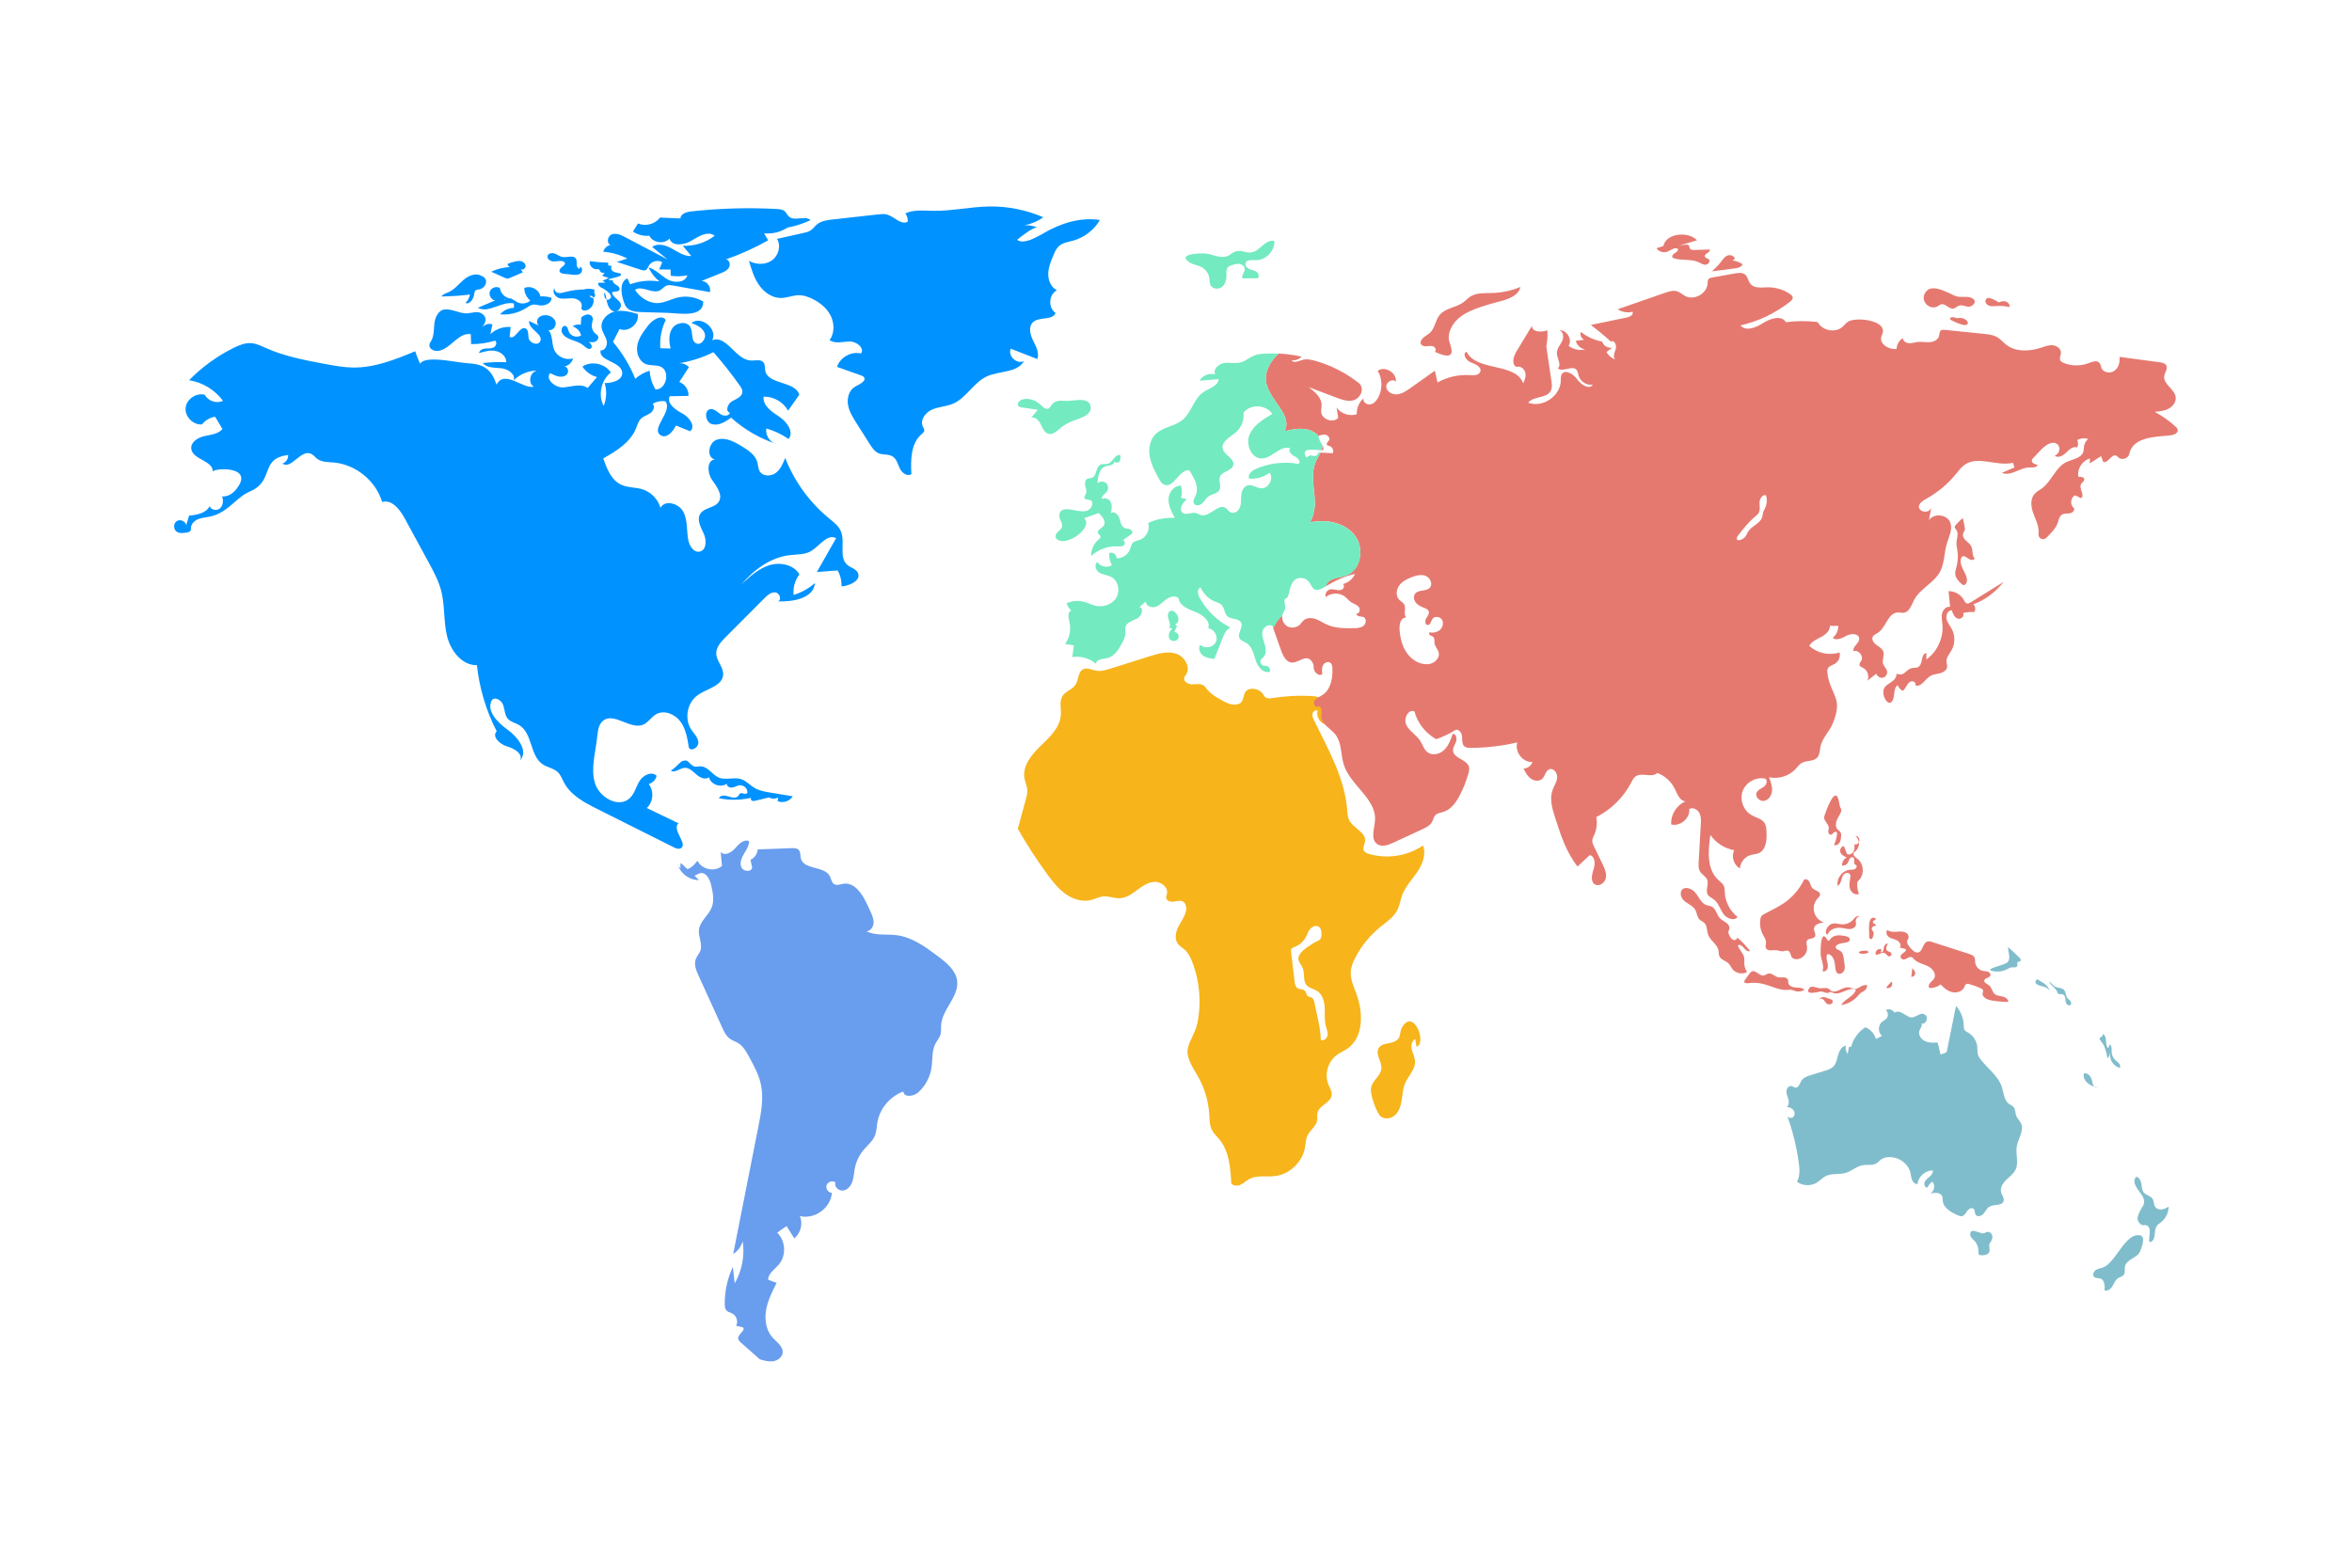 <?xml version="1.0" encoding="utf-8"?>
<!-- Generator: Adobe Illustrator 26.0.1, SVG Export Plug-In . SVG Version: 6.00 Build 0)  -->
<svg version="1.1" xmlns="http://www.w3.org/2000/svg" xmlns:xlink="http://www.w3.org/1999/xlink" x="0px" y="0px"
	 viewBox="0 0 750 500" style="enable-background:new 0 0 750 500;" xml:space="preserve">
<style type="text/css">
	.st0{fill:#F7B41B;}
	.st1{fill:#E57970;}
	.st2{fill:#73EAC0;}
	.st3{fill:#80BDCC;}
	.st4{fill:#0092FF;}
	.st5{fill:#699DEE;}
	.st6{fill:none;}
</style>
<g id="BACKGROUND">
</g>
<g id="OBJECTS">
	<g>
		<path class="st0" d="M453.75,269.69c-4.97,3.36-11.47,4.37-17.22,2.66c-0.65-0.19-1.35-0.47-1.64-1.08
			c-0.44-0.91,0.26-1.94,0.39-2.94c0.37-2.89-3.74-4.13-5.05-6.73c-0.52-1.02-0.56-2.22-0.65-3.36c-0.8-10.15-6.09-19.3-10.54-28.46
			c-0.32-0.67-0.65-1.39-0.51-2.12c0.14-0.73,0.97-1.36,1.62-1c-0.48,1.73,0.58,3.74,2.27,4.32c0.77-2.95,1.19-6.83-1.45-8.35
			c-0.9-0.52-1.98-0.61-3.02-0.66c-4.09-0.2-8.19,0.03-12.23,0.68c-0.68,0.11-1.41,0.22-2-0.13c-0.52-0.31-0.79-0.9-1.15-1.38
			c-0.99-1.33-3.63-2.05-5.04-0.89c-1.56,1.29-0.37,4.08-3.35,4.47c-1.69,0.22-3.31-0.65-4.79-1.49c-1.59-0.9-3.21-1.83-4.36-3.24
			c-0.41-0.5-0.77-1.07-1.32-1.41c-1.06-0.66-2.41-0.3-3.66-0.32c-1.25-0.01-2.76-0.92-2.43-2.11c0.1-0.37,0.38-0.67,0.59-0.99
			c1.57-2.4-0.51-5.82-3.24-6.69c-2.73-0.87-5.68,0-8.42,0.86c-4.1,1.3-8.2,2.59-12.31,3.88c-1.55,0.49-3.17,0.98-4.77,0.69
			c-1.37-0.25-2.81-1.06-4.06-0.45c-1.7,0.83-1.42,3.36-2.45,4.94c-0.98,1.52-3.07,2-4.08,3.5c-1.17,1.74-0.47,4.05-0.6,6.14
			c-0.24,4.03-3.55,7.09-6.46,9.89c-2.91,2.79-5.87,6.44-5.12,10.41c0.23,1.22,0.81,2.37,0.89,3.6c0.07,1.03-0.2,2.04-0.47,3.02
			c-0.85,3.12-1.7,6.25-2.56,9.37c2.87,5.06,6.04,9.96,9.49,14.65c1.7,2.31,3.51,4.61,5.87,6.24c2.35,1.64,5.36,2.55,8.14,1.81
			c1.24-0.33,2.4-0.98,3.68-1.11c1.78-0.19,3.54,0.65,5.32,0.58c2.09-0.09,3.9-1.39,5.58-2.64c1.68-1.24,3.5-2.53,5.59-2.59
			c2.09-0.06,4.34,1.75,3.9,3.79c-0.1,0.45-0.31,0.89-0.25,1.34c0.14,0.97,1.39,1.31,2.36,1.17c0.97-0.13,2.01-0.49,2.89-0.06
			c1.2,0.59,1.33,2.28,0.94,3.55c-0.54,1.73-1.69,3.19-2.46,4.82c-0.77,1.64-1.09,3.72,0.01,5.16c0.57,0.75,1.42,1.21,2.12,1.83
			c1.17,1.03,1.86,2.49,2.43,3.94c2.43,6.21,2.97,13.14,1.62,19.66c-0.6,2.88-2.43,5.23-3.01,7.9c-0.65,3,1.75,6.36,3.15,8.81
			c2.14,3.72,3.41,7.95,3.68,12.24c0.1,1.71,0.07,3.5,0.86,5.02c0.59,1.14,1.58,2.01,2.39,3c3.12,3.81,3.51,9.09,3.77,14
			c0.66,0.88,2.01,0.87,3,0.4c0.99-0.47,1.79-1.27,2.75-1.79c2.42-1.3,5.38-0.62,8.1-0.93c4.7-0.53,8.82-4.41,9.63-9.06
			c0.23-1.29,0.23-2.65,0.79-3.83c0.84-1.79,2.85-3,3.12-4.95c0.1-0.77-0.09-1.58,0.08-2.34c0.53-2.41,4.23-3.17,4.54-5.62
			c0.16-1.18-0.57-2.26-1.02-3.36c-1.36-3.25-0.21-7.36,2.63-9.45c1.06-0.78,2.3-1.29,3.39-2.04c5.22-3.62,5.1-11.47,2.9-17.43
			c-0.86-2.32-1.96-4.67-1.8-7.15c0.1-1.63,0.76-3.18,1.52-4.62c1.91-3.63,4.56-6.88,7.74-9.48c2.07-1.69,4.45-3.21,5.63-5.61
			c0.72-1.46,0.93-3.13,1.49-4.67c1.03-2.79,3.18-4.99,4.86-7.45C453.6,275.6,454.85,272.46,453.75,269.69z M423.33,330.18
			c-0.14,1.02-1.29,1.98-2.18,1.45c-0.03-2.73-0.62-5.42-1.2-8.09c-0.28-1.28-0.56-2.56-0.84-3.83c-0.13-0.6-0.31-1.26-0.84-1.55
			c-0.38-0.21-0.87-0.17-1.22-0.43c-0.52-0.38-0.49-1.2-0.92-1.69c-0.57-0.63-1.63-0.41-2.35-0.86c-0.71-0.45-0.88-1.39-0.98-2.23
			l-1.09-9.25c-0.04-0.36-0.08-0.74,0.11-1.05c0.21-0.34,0.63-0.47,1-0.62c1.61-0.61,2.98-1.86,3.73-3.42
			c0.32-0.66,0.53-1.38,0.97-1.97c1.57-2.13,3.68-1.5,3.86,0.6c0.25,2.91-0.9,2.54-2.53,3.56c-1.25,0.78-3.4,2.1-4.26,3.4
			c-1.3,1.97-0.15,2.52,0.75,4.43c0.83,1.77,0.04,4.16,1.34,5.62c0.84,0.95,2.25,1.12,3.32,1.8c1.67,1.06,2.29,3.21,2.41,5.19
			c0.11,1.98-0.15,4,0.35,5.92C423.01,328.17,423.47,329.16,423.33,330.18z"/>
		<path class="st0" d="M439.57,334.4c-1.06,1.95,1.11,4.2,0.93,6.41c-0.18,2.26-2.72,3.69-3.24,5.9c-0.21,0.91-0.06,1.87,0.15,2.78
			c0.4,1.75,1.01,3.45,1.81,5.05c0.26,0.52,0.54,1.03,0.96,1.43c1.3,1.22,3.55,0.81,4.81-0.45c1.26-1.25,1.75-3.08,2.01-4.84
			c0.27-1.76,0.37-3.58,1.07-5.21c1.02-2.38,3.28-4.39,3.15-6.97c-0.06-1.29-0.74-2.47-1.04-3.73c-0.3-1.26-0.05-2.86,1.13-3.39
			c0.13,0.83,0.26,1.65,0.38,2.48c3.35-1.05-0.76-12.12-4.4-6.52c-1.48,2.28-0.02,3.82-2.96,5
			C442.78,332.97,440.53,332.65,439.57,334.4z"/>
		<path class="st1" d="M694.43,137.02c-0.09-0.38-0.39-0.67-0.68-0.94c-2.02-1.85-4.27-3.45-6.68-4.73c1.52-0.13,3.1-0.28,4.46-1
			c1.36-0.72,2.45-2.17,2.25-3.7c-0.34-2.6-4.03-4.11-3.65-6.71c0.18-1.17,1.19-2.35,0.64-3.4c-0.39-0.72-1.31-0.9-2.13-1.01
			c-4.26-0.57-8.52-1.15-12.78-1.71c0.19,1.62-0.26,3.43-1.58,4.41c-1.32,0.97-3.55,0.65-4.18-0.86c-0.21-0.53-0.23-1.15-0.6-1.6
			c-0.76-0.97-2.29-0.41-3.46,0.04c-2.5,0.97-5.37,0.97-7.88-0.01c-0.49-0.2-1.01-0.46-1.21-0.95c-0.3-0.72,0.2-1.5,0.24-2.27
			c0.07-1.32-1.3-2.35-2.63-2.47c-1.31-0.11-2.59,0.42-3.86,0.83c-3.67,1.19-8.03,1.35-11.05-1.06c-0.89-0.71-1.63-1.61-2.59-2.22
			c-1.36-0.86-3.02-1.04-4.62-1.2c-4.11-0.42-8.22-0.84-12.33-1.26c-0.4-0.04-0.85-0.07-1.18,0.17c-0.53,0.39-0.44,1.19-0.62,1.82
			c-0.33,1.22-1.72,1.86-2.98,1.95c-1.27,0.09-2.55-0.21-3.81-0.07c-0.94,0.1-1.85,0.45-2.79,0.4c-0.95-0.06-1.97-0.72-1.95-1.65
			c-1.18,0.74-1.96,2.08-2.01,3.49c-2.39,0.26-5.41-1.45-4.89-3.81c0.14-0.61,0.5-1.15,0.55-1.76c0.32-3.84-9.17-4.69-11.31-3.03
			c-0.58,0.45-1.04,1.06-1.59,1.54c-2.33,2.03-6.5,1.22-7.91-1.53c-3.35-0.42-6.76-0.4-10.13,0.04c-1.37-2.32-4.92-1.22-7.19,0.22
			c-2.27,1.45-5.58,2.87-7.31,0.81c5.74-1.3,11.17-3.9,15.8-7.55c0.46-0.36,0.97-0.86,0.86-1.46c-0.07-0.41-0.42-0.69-0.76-0.94
			c-2.13-1.48-4.74-2.26-7.34-2.2c-1.9,0.04-4.15,0.39-5.35-1.07c-0.75-0.89-0.83-2.27-1.74-3.01c-0.87-0.71-2.12-0.54-3.22-0.35
			c-2.44,0.44-4.89,0.88-7.32,1.32c-0.38,0.07-0.79,0.15-1.06,0.43c-0.34,0.38-0.32,0.95-0.35,1.47c-0.21,3.22-4.26,5.49-7.13,3.99
			c-0.89-0.47-1.65-1.22-2.63-1.52c-1.22-0.36-2.54,0.06-3.74,0.47c-5.06,1.75-10.12,3.51-15.17,5.26c1.36,0.93,3.13,1.22,4.72,0.81
			c0.47,0.85-0.76,1.6-1.71,1.8c-3.86,0.81-7.71,1.61-11.57,2.4c2.21,1.68,4.35,3.45,6.4,5.32c0.99-0.7,1.93,1.11,1.56,2.27
			c-0.36,1.16-1.06,2.59-0.18,3.42c-1.18-0.4-2.2-1.27-2.77-2.39c0.62-0.45,1.21-0.92,1.83-1.38c-1.35,0.28-2.82-0.61-3.23-1.92
			c-2.46-0.47-4.81-1.53-6.78-3.08c-0.4,0.93,0.14,2.14,1.1,2.48c-0.9,0.12-1.82,0.23-2.72,0.34c0.3,1.41,1.57,2.56,3,2.72
			c-1.81,0.46-3.83,0.03-5.31-1.11c1.35-2.03-0.63-5.25-3.06-4.96c1.39,0.19,1.62,2.18,1.01,3.44c-0.62,1.27-1.7,2.4-1.68,3.81
			c0.02,1.72,1.62,3.78,0.29,4.88c1.62,1.36,4.64-1.11,6,0.5c0.42,0.51,0.46,1.2,0.64,1.83c0.53,1.89,2.6,3.2,4.53,2.87
			c-1.11,1.76-3.76,0.02-4.97-1.68c-1.2-1.7-3.92-3.39-4.96-1.59c-0.34,0.6-0.28,1.31-0.28,1.99c-0.07,4.91-5.82,8.8-10.4,7.03
			c1.74-2.15,5.84-1.3,7.17-3.72c0.54-0.99,0.4-2.21,0.23-3.32c-0.54-3.64-1.07-7.28-1.61-10.92c0.32-1.68,0.44-3.4,0.36-5.1
			c-1.92,0.67-5.01,0.58-4.94-1.45c-1.63,2.7-3.27,5.39-4.9,8.1c-0.99,1.62-1.74,4.18-0.04,5.03c1.14-0.46,2.46,0.5,2.78,1.69
			c0.33,1.18-0.09,2.44-0.63,3.54c-2.45-6.77-14.84-3.65-18.06-10.09c-1.48,0.57-0.13,2.85,1.36,3.39c1.5,0.54,3.55,1.5,3,2.99
			c-0.42,1.17-2.03,1.17-3.27,1.08c-3.57-0.25-7.23,0.57-10.36,2.34c-0.28-1.26-0.56-2.5-0.84-3.75c-2.6,1.84-5.22,3.68-7.82,5.54
			c-1.27,0.89-2.61,1.82-4.16,1.99c-1.54,0.15-3.32-0.77-3.52-2.31c-0.2-1.54,2.04-2.89,3.03-1.7c0.43-2.82-3.43-5.18-5.75-3.51
			c1.53,2.6,1.58,6.02,0.09,8.66c-0.55,0.98-1.4,1.91-2.5,2.08c-1.11,0.17-2.39-0.79-2.16-1.9c-1.41,1.25-2.21,3.15-2.11,5.03
			c-2.29,0.75-5.03-0.14-6.45-2.11c0.18,1.09,0.35,2.17,0.53,3.27c-1.65,1.78-5.27,0.5-5.44-1.93c-0.04-0.72,0.14-1.42,0.14-2.14
			c0-2.45-2.16-4.27-4.13-5.74c2.93,1.11,5.89,2.23,8.82,3.34c1.65,0.63,3.42,1.27,5.15,0.94c2.54-0.49,4.17-3.89,1.92-5.66
			c-4.05-3.17-8.71-5.55-13.66-6.97c-1.42-0.41-2.95-0.74-4.35-0.29c-1.15,0.36-2.68,1.09-3.3,0.07c1.15,0.17,2.38-0.28,3.17-1.15
			c-2.39-0.53-4.82-0.87-7.27-0.99c-2.82,2.5-4.74,6.06-3.93,9.63c1.26,5.5,8.41,10.12,5.79,15.11c2.46-0.55,5.03-1.09,7.47-0.47
			c1.31,0.32,2.58,1.09,3.44,2.13c-0.01-0.06,0-0.11,0.01-0.17c0.73-0.24,1.51-0.5,2.26-0.29c0.74,0.2,1.35,1.07,0.97,1.75
			c-0.25,0.47-0.92,0.87-0.68,1.36c0.15,0.31,0.56,0.35,0.88,0.45c0.9,0.28,1.41,1.45,0.99,2.29c-1.3-0.08-2.6-0.14-3.9-0.2
			c-0.44,0.95-1.04,1.85-1.46,2.8c-1.75,3.96-0.47,8.5-0.33,12.83c0.07,2.22-0.44,4.69-1.54,6.61c0.26-0.06,0.53-0.11,0.79-0.15
			c4.91-0.84,10.51,0.41,13.52,4.38c3,3.97,2,10.8-2.61,12.66c-1.75,0.71-3.79,0.68-5.39,1.69c-0.65,0.4-1.14,1.1-1.36,1.84
			c2.98-1.69,6.05-3.31,9.41-3.94c-0.74,1.59-2.21,2.8-3.89,3.22c0.56,0.36,0.38,1.31-0.19,1.68c-0.56,0.36-1.3,0.3-1.95,0.17
			c-0.66-0.13-1.35-0.31-2-0.14c-0.57,0.14-1.03,0.58-1.25,1.13c-0.11,0.24-0.17,0.51-0.17,0.77c0,0.19,0.03,0.35,0.09,0.53
			c1.71-1.43,4.45-1.48,6.19-0.08c0.67,0.54,1.2,1.25,1.92,1.73c0.79,0.53,1.83,0.77,2.44,1.52c0.6,0.76,0.18,2.28-0.76,2.08
			c-0.03,0.47,0.46,0.82,0.93,0.9c0.46,0.09,0.97,0.06,1.39,0.26c0.97,0.51,0.79,2.07-0.06,2.76c-0.85,0.68-2.03,0.74-3.12,0.75
			c-2.87,0.04-5.84,0.07-8.46-1.1c-1.24-0.54-2.35-1.35-3.63-1.8c-1.27-0.45-2.81-0.5-3.85,0.38c-0.49,0.41-0.81,0.98-1.27,1.42
			c-1.11,1.07-3,1.21-4.26,0.32c-1.04-0.75-1.54-2.14-1.3-3.4c-1.19,1.2-2.21,2.59-2.93,4.1c0.63,1.79,1.26,3.6,1.89,5.38
			c0.21,0.58,0.41,1.16,0.62,1.73c0.61,1.75,1.6,3.81,3.44,3.93c2.34,0.15,4.68-3.02,6.53-0.15c0.35,0.55,0.46,1.21,0.46,1.88
			c-0.01,1.3,1.78,2.93,2.74,1.92c-0.11-0.94-0.21-1.94,0.22-2.79c0.43-0.84,1.61-1.36,2.36-0.77c0.51,0.4,0.61,1.11,0.64,1.74
			c0.04,0.94,0,1.89-0.12,2.81c-0.29,2.22-1.17,4.52-3.04,5.71c-1.47,0.93-3.56,1.59-2.37,3.55c0.28,0.43,1.39-0.07,1.7,0.35
			c0.7,0.97,0.21,2,0.31,3.14c0.19,2.44,2.96,3.66,4.47,5.58c2.1,2.65,1.65,6.44,2.69,9.66c2.11,6.59,10.4,10.81,9.94,17.7
			c-0.19,2.68-1.5,6.05,0.71,7.59c1.48,1.03,3.5,0.3,5.13-0.46c3.06-1.41,6.12-2.83,9.19-4.26c1.25-0.57,2.57-1.22,3.21-2.45
			c0.33-0.64,0.44-1.39,0.9-1.94c0.68-0.81,1.86-0.92,2.87-1.25c2.26-0.76,3.77-2.89,4.91-5c1.22-2.28,2.18-4.71,2.87-7.21
			c0.18-0.66,0.34-1.36,0.18-2.03c-0.6-2.44-4.86-2.67-5.09-5.17c-0.09-1.05,0.64-1.97,0.98-2.97c0.34-0.99-0.03-2.46-1.08-2.45
			c-0.63,1.85-1.31,3.78-2.71,5.14c-1.41,1.37-3.79,1.94-5.34,0.74c-1.15-0.88-1.52-2.42-2.31-3.63c-1.19-1.88-3.35-3.01-4.39-4.97
			c-1.04-1.96,0.49-5.27,2.54-4.42c1,3.72,3.55,6.98,6.93,8.86c2.08-0.71,4.09-1.65,5.97-2.82c0.94-0.75,2.17,0.65,2.27,1.84
			c0.1,1.2-0.09,2.66,0.88,3.35c0.5,0.36,1.16,0.39,1.78,0.39c5.05,0,10.09-0.58,15-1.74c-1,2.93,1.7,6.46,4.8,6.24
			c-0.38,1.2-1.58,2.1-2.84,2.11c0.61,1.18,1.25,2.42,2.33,3.21c1.08,0.78,2.72,0.96,3.67,0.02c0.89-0.87,1.01-2.49,2.17-2.98
			c1.35-0.56,2.68,1.13,2.57,2.58c-0.11,1.46-1.03,2.7-1.51,4.08c-0.98,2.81-0.07,5.9,0.84,8.74c1.75,5.47,3.57,11.09,7.16,15.59
			c1.29-1.21,2.58-2.42,3.87-3.63c1.74,0.3,1.8,2.8,1.25,4.47c-0.56,1.69-1.08,3.95,0.43,4.86c1.36,0.82,3.18-0.5,3.47-2.04
			c0.3-1.56-0.41-3.09-1.09-4.51c-0.89-1.82-1.78-3.65-2.66-5.48c-0.31-0.63-0.63-1.3-0.57-2.01c0.04-0.61,0.34-1.15,0.6-1.7
			c0.79-1.78,1.05-3.81,0.69-5.73c4.73-2.4,8.69-6.31,11.13-11.03c0.37-0.71,0.73-1.46,1.38-1.93c1.94-1.41,5.21,0.57,6.93-1.11
			c2.39,0.89,4.41,2.72,5.55,5.02c0.83,1.68,1.6,3.91,3.46,4.05c-2.86,1.17-4.8,4.28-4.58,7.36c2.88,0.73,6.06-2,5.77-4.94
			c1.13-0.64,2.61,0.14,3.21,1.29c0.6,1.15,0.53,2.52,0.45,3.79c-0.22,3.89-0.45,7.78-0.67,11.66c-0.07,1.16-0.11,2.4,0.53,3.36
			c0.61,0.9,1.75,1.41,2.17,2.43c0.63,1.49-0.63,3.36,0.19,4.77c0.44,0.74,1.31,1.07,1.99,1.59c1.43,1.1,1.92,3.03,2.96,4.52
			c1.04,1.49,3.43,2.46,4.56,1.04c-2.39-1.88-3.93-4.81-4.08-7.85c-0.03-0.69-0.01-1.42-0.3-2.05c-0.35-0.79-1.11-1.31-1.75-1.9
			c-3.75-3.43-3.29-9.35-2.53-14.38c1.74,2.55,4.53,4.35,7.58,4.88c-0.98,2.02-0.13,4.72,1.82,5.82c0.13-1.97,1.61-3.78,3.52-4.3
			c0.83-0.23,1.71-0.24,2.49-0.58c2.35-1.01,2.6-4.19,2.48-6.74c-0.04-1-0.1-2.05-0.64-2.89c-0.9-1.38-2.74-1.7-4.17-2.52
			c-2.57-1.46-3.83-4.89-2.79-7.67c1.03-2.77,4.21-4.56,7.11-3.97c0.96,0.42,0.53,1.94-0.31,2.57c-0.84,0.63-1.99,1-2.37,1.99
			c-0.55,1.35,1.08,2.85,2.5,2.54c1.42-0.3,2.34-1.81,2.44-3.27c0.09-1.46-0.44-2.87-0.97-4.24c3.07,0.67,6.44-0.41,8.55-2.72
			c0.6-0.65,1.13-1.41,1.89-1.85c1.49-0.87,3.62-0.4,4.84-1.62c0.94-0.94,0.87-2.44,1.16-3.73c0.54-2.4,2.39-4.25,3.5-6.44
			c1.08-2.2,2.16-5.57,1.58-8c-0.42-1.76-1.33-3.36-1.96-5.06c-0.45-1.2-0.76-2.45-0.93-3.73c-0.07-0.52-0.11-1.09,0.13-1.56
			c0.43-0.83,1.49-1.03,2.28-1.51c1.18-0.73,1.8-2.26,1.45-3.6c-3.28,1.09-7.11,0.26-9.64-2.1c0.73-1.41,2.35-2.07,3.75-2.82
			c1.41-0.74,2.88-1.95,2.81-3.55c0.89,0,1.78,0,2.66-0.01c0.07,1.46-0.62,2.92-1.77,3.82c1.21,1.05,3.03,0.06,4.47-0.69
			c1.42-0.75,3.81-0.75,3.98,0.85c0.17,1.53-2.16,2.57-1.84,4.08c1.63-0.55,3.38,1.62,2.49,3.1c-0.24,0.4-0.63,0.78-0.56,1.25
			c0.08,0.56,0.74,0.78,1.24,1.06c1.38,0.73,1.97,2.63,1.27,4.02c0.96-0.75,1.92-1.49,2.88-2.24c0.22,0.88,1.21,1.48,2.11,1.28
			c0.88-0.21,1.5-1.2,1.3-2.08c-0.19-0.87-0.99-1.48-1.26-2.32c-0.4-1.27,0.51-2.68,0.07-3.94c-0.34-0.98-1.39-1.5-2.24-2.12
			c-0.85-0.62-1.61-1.73-1.1-2.65c0.31-0.56,0.97-0.79,1.51-1.13c2.7-1.68,3.28-6.45,6.45-6.56c0.64-0.02,1.27,0.18,1.9,0.09
			c1.81-0.25,2.44-2.45,3.29-4.07c1.88-3.61,6.24-5.36,8.22-8.92c1.51-2.74,1.33-6.08,2.23-9.09c0.65-2.18,1.89-4.46,1.13-6.61
			c-0.95-2.68-5.28-3.21-6.85-0.83c0.25-1.35,0.51-2.69,0.77-4.05c-0.95,3.06-7.25,0.3-1.77-2.69c3.66-1.99,6.94-4.71,9.57-7.93
			c0.89-1.09,1.74-2.27,2.91-3.07c4.31-2.91,10.25,0.69,15.3-0.57c0.18,0.5,0.34,0.99,0.52,1.49c-1.36,0.56-2.7,1.14-4.05,1.7
			c2.85,1.33,5.91-1.83,9.06-1.7c0.92,0.03,2.24,0.04,2.29-0.86c-0.85-0.13-1.94-0.6-1.79-1.43c0.06-0.31,0.28-0.55,0.5-0.77
			c0.82-0.87,1.64-1.73,2.47-2.6c1.38-1.46,3.61-3,5.18-1.74c1.19,0.96,0.64,3.27-0.86,3.59c0.98,0.98,2.65,0.09,3.63-0.9
			c0.98-0.98,2.25-2.17,3.55-1.67c0.36-0.73,0.36-1.62,0.02-2.35c1.05-0.58,2.34-0.72,3.47-0.36c-0.69,0.58-1.17,1.43-1.31,2.34
			c-0.1,0.58-0.06,1.18-0.23,1.74c-0.63,2.1-3.43,2.34-5.41,3.3c-3.49,1.69-4.7,6.16-7.83,8.42c-0.77,0.56-1.64,0.98-2.28,1.69
			c-1.38,1.52-1.2,3.89-0.56,5.85c0.66,1.95,1.71,3.83,1.83,5.88c0.02,0.39,0.01,0.77-0.02,1.15c-0.14,1.37,1.53,2.13,2.49,1.16
			c0.23-0.24,0.46-0.47,0.7-0.71c1.11-1.15,2.27-2.33,2.83-3.83c0.39-1.06,0.56-2.35,1.54-2.9c0.72-0.41,1.61-0.23,2.43-0.38
			c0.82-0.13,1.69-0.96,1.28-1.69c-1.33-0.95-1.1-3.34,0.38-4.04c0.62,0.29,1.24,0.58,1.85,0.88c1.47-0.67-0.75-3.08,0.06-4.48
			c0.31-0.54,1.05-0.87,1.03-1.49c-0.02-0.77-1.11-0.9-1.88-0.78c-0.51-2.5,1.22-5.25,3.7-5.87c-0.04,0.52-0.09,1.05-0.13,1.57
			c1.22-0.77,2.45-1.54,3.67-2.33c0.22,0.6,0.43,1.19,0.64,1.8c1.47,0.76,2.61-2.58,4.14-1.96c0.33,0.14,0.55,0.44,0.83,0.66
			c1.09,0.89,3.06,0.21,3.35-1.17c1.14-5.23,7.49-5.47,12.82-5.91C693,138.78,694.71,138.24,694.43,137.02z M459.2,200.86
			c-0.89,0.81-2.18,1.03-3.38,0.84c-0.29,0.24-0.08,0.74,0.24,0.94c0.32,0.2,0.72,0.25,0.99,0.52c0.5,0.47,0.3,1.29,0.38,1.96
			c0.14,1.1,1.08,1.94,1.33,3.01c0.45,1.93-1.63,3.71-3.62,3.72c-4.15,0.03-7.06-3.33-8.13-6.95c-0.62-2.06-1.8-7.68,1.38-8
			c-0.96-1.26,0.04-2.65-0.55-3.99c-0.33-0.73-1.15-1.08-1.7-1.67c-1.1-1.17-0.94-3.14,0-4.46c0.94-1.31,2.44-2.08,3.94-2.67
			c1.47-0.57,3.12-1.01,4.57-0.42c1.46,0.6,2.33,2.66,1.25,3.79c-1.17,1.22-3.56,0.52-4.63,1.84c-0.67,0.82-0.44,2.11,0.23,2.92
			c0.68,0.82,1.7,1.27,2.68,1.65c0.55,0.22,1.15,0.47,1.37,1.01c0.34,0.81-0.35,1.62-0.79,2.37c-0.43,0.76-0.34,2.08,0.53,2.08
			c0.85-0.01,0.98-1.21,1.46-1.92c0.66-0.99,2.37-0.84,3.03,0.17C460.43,198.62,460.09,200.07,459.2,200.86z M562.75,162.28
			c-0.19,0.36-0.42,0.73-0.54,1.13c-0.13,0.44-0.13,0.92-0.24,1.36c-0.33,1.32-1.56,2.18-2.66,2.99c-0.77,0.55-1.53,1.17-2,2
			c-0.19,0.34-0.32,0.72-0.53,1.06c-1.09,1.84-4.37,2.22-2.31-0.35c1.27-1.6,3.17-3.95,4.74-5.34c0.54-0.47,1.2-0.87,1.57-1.49
			c0.6-1.01,0.26-2.28,0.31-3.45c0.03-1.17,0.93-2.57,2.05-2.24C563.57,159.36,563.42,160.95,562.75,162.28z M421.7,141.92
			c0.01,0.12,0.01,0.24,0,0.38c-0.03,0.45-0.13,0.88-0.28,1.3c0.18,0.01,0.34,0.01,0.47,0C422.16,143.04,422,142.48,421.7,141.92z
			 M413.08,169.91c2.1-0.15,3.66-1.48,4.7-3.3C415.8,167.08,413.84,168.05,413.08,169.91z"/>
		<path class="st2" d="M429.49,183.5c-1.75,0.71-3.79,0.68-5.39,1.69c-0.65,0.4-1.14,1.1-1.36,1.84c-0.26,0.14-0.53,0.3-0.79,0.44
			c-4.66,2.65-2.91-3.18-7.27-3.14c-4.25,0.03-3.02,7.15-4.92,6.52c-0.49,1.08,0.31,2.37-0.03,3.51c-0.12,0.4-0.36,0.74-0.54,1.11
			c-0.11,0.23-0.19,0.47-0.23,0.73c-1.19,1.2-2.21,2.59-2.93,4.1c-0.06-0.17-0.11-0.32-0.17-0.49c-1.04-1.03-2.93,0.07-3.27,1.48
			c-0.33,1.41,0.29,2.86,0.71,4.25c0.42,1.39,0.56,3.09-0.47,4.11c-0.54,0.54-1.42,0.92-0.64,2.15c0.28,0.45,0.83,0.63,1.36,0.55
			c1.13-0.17,2.08,1.92,0.98,1.99c-2.03,0.24-3.52-1.89-4.16-3.84c-0.63-1.94-1.07-4.2-2.78-5.33c-0.84-0.55-1.97-0.82-2.38-1.73
			c-0.68-1.53,1.3-3.33,0.57-4.84c-0.72-1.48-3.12-0.94-4.37-2.03c-1.05-0.94-0.9-2.74-1.92-3.7c-0.52-0.5-1.24-0.68-1.9-0.94
			c-2.1-0.81-3.83-2.48-4.7-4.54c-1.2,0.22-1.03,2.01-0.45,3.09c2.21,4.13,5.71,7.55,9.89,9.65c-1.36,0.68-2.03,2.23-2.58,3.65
			c-0.85,2.12-1.69,4.25-2.53,6.38c-1.28-0.15-2.61-0.34-3.64-1.11c-1.03-0.77-1.58-2.35-0.82-3.38c1.4,1.36,4.11,0.87,4.95-0.88
			c0.84-1.78-0.49-4.18-2.43-4.4c0.82-2.32-1.79-4.35-4.08-5.22c-2.29-0.87-5.11-1.97-5.38-4.41c-1.05-0.94-2.74-0.46-3.87,0.35
			c-1.14,0.83-2.08,1.96-3.42,2.42c-1.32,0.45-3.21-0.31-3.13-1.71c-0.68,0.6-1.37,1.18-2.05,1.78c1.56,0.44,0.67,2.93-0.76,3.67
			c-1.43,0.73-3.39,1.19-3.74,2.77c-0.14,0.63,0.04,1.29,0.03,1.95c-0.01,0.99-0.47,1.93-0.93,2.82c-1.13,2.2-2.57,4.64-5,5.1
			c-1.42,0.26-3.6,0.42-3.4,1.84c-2.05-1.79-4.92-2.61-7.61-2.18c0.17-1.26,0.33-2.52,0.49-3.76c-0.93-0.14-1.86-0.28-2.79-0.41
			c1.43-1.99,1.95-4.62,1.38-7c-0.32-1.33-0.71-3.21,0.58-3.68c-0.7-0.62-1.2-1.45-1.46-2.35c1.93-0.85,4.18-0.94,6.19-0.26
			c0.87,0.29,1.7,0.72,2.58,0.98c2.49,0.75,5.49-0.09,6.93-2.25c1.43-2.17,0.84-5.55-1.45-6.8c-1.2-0.65-2.66-0.71-3.84-1.41
			c-1.16-0.71-1.76-2.65-0.6-3.34c0.96,1.47,3.17,1.92,4.62,0.96c-0.68-1.17-0.98-2.55-0.85-3.89c1.07-0.44,2.45,0.57,2.32,1.73
			c1.9,0.04,3.75-1.26,4.36-3.06c0.22-0.62,0.31-1.3,0.74-1.81c0.57-0.67,1.57-0.77,2.39-1.08c2.05-0.77,3.27-3.28,2.59-5.35
			c2.65-1.22,5.6-1.78,8.5-1.61c-1.03-1.9-2.08-3.92-1.99-6.08c0.1-2.15,1.85-4.38,3.99-4.18c0.33,1.26,0.31,2.6-0.04,3.86
			c0.63,0.14,1.25,0.28,1.88,0.42c-1.36,1.13-2.74,3.3-1.32,4.36c1.13,0.84,2.74-0.24,4.11,0.04c0.63,0.13,1.17,0.55,1.79,0.69
			c2.79,0.69,5.49-3.89,7.85-2.25c0.79,0.55,1.11,1.68,2.47,1.51c0.75-0.1,1.4-0.57,1.77-1.24c0.78-1.36,0.53-2.92,0.68-4.42
			c0.13-1.3,0.76-2.75,2.03-3.09c1.39-0.37,2.72,0.77,4.16,0.93c2.42,0.28,4.31-3.04,2.85-4.99c-1.83,1.4-4.18,2.1-6.49,1.91
			c-0.68-1.19,0.74-2.48,1.99-3.04c4.29-1.91,9.16-2.49,13.78-1.65c0.83-0.77-0.36-1.99-1.38-2.47c-1.01-0.47-2.14-1.78-1.27-2.48
			c-3.04-1.22-5.71,3.04-9,3.2c-3.36,0.17-5.32-4.34-4.07-7.47c1.26-3.12,4.38-5.03,7.3-6.71c-1.93-3.03-6.98-3.28-9.19-0.44
			c0.28,2.32-0.66,4.74-2.43,6.27c-1.82,1.57-4.79,3-4.17,5.33c0.54,2.04,3.79,3.02,3.35,5.1c-0.4,1.91-3.52,1.93-4.26,3.73
			c-0.53,1.31,0.5,2.92-0.13,4.19c-0.64,1.28-2.46,1.32-3.61,2.18c-0.78,0.58-1.22,1.51-1.94,2.17c-0.73,0.65-2.04,0.9-2.57,0.08
			c-0.52-0.82,0.17-1.82,0.54-2.71c1.15-2.64-0.51-5.57-2.11-7.96c-3.24-0.26-4.92,5.87-7.93,4.62c-0.85-0.35-1.35-1.21-1.78-2.03
			c-1.19-2.21-2.39-4.46-2.85-6.93c-0.44-2.47-0.01-5.23,1.72-7.04c2.31-2.4,6.18-2.55,8.74-4.67c2.87-2.37,3.56-6.77,6.64-8.86
			c1.84-1.25,4.67-1.92,4.89-4.14c-2.03,0.17-4.06,0.33-6.09,0.5c0.93-1.7,3.12-2.58,4.95-2c-0.76-1.63,1.13-3.39,2.92-3.64
			c1.8-0.24,3.68,0.28,5.42-0.24c1.41-0.43,2.54-1.48,3.89-2.06c1.17-0.51,2.47-0.63,3.75-0.7c1.43-0.07,2.88-0.07,4.31,0
			c-2.82,2.5-4.74,6.06-3.93,9.63c1.26,5.5,8.41,10.12,5.79,15.11c2.46-0.55,5.03-1.09,7.47-0.47c1.31,0.32,2.58,1.09,3.44,2.13
			c-0.12,0.96,0.66,1.86,1.11,2.76c0.01,0.12,0.01,0.24,0,0.38c-0.03,0.45-0.13,0.88-0.28,1.3c-2.12-0.08-7.09-1.1-4.71,2.37
			c1.06-1.26,1.56-0.45,2.78-0.58c0.51-0.06,0.98-0.58,0.79-1.06c0.28,0.01,0.55,0.02,0.83,0.04c-0.44,0.95-1.04,1.85-1.46,2.8
			c-1.75,3.96-0.47,8.5-0.33,12.83c0.07,2.22-0.44,4.69-1.54,6.61c0.26-0.06,0.53-0.11,0.79-0.15c4.91-0.84,10.51,0.41,13.52,4.38
			C435.1,174.8,434.1,181.63,429.49,183.5z"/>
		<path class="st2" d="M337.8,164.55c-0.01,1.22,1.17,2.33,0.84,3.5c-0.32,1.16-1.97,1.69-2.04,2.9c-0.08,1.35,1.8,1.83,3.12,1.56
			c2.44-0.5,4.67-1.98,6.07-4.05c0.68-1.01,0.95-2.75-0.2-3.15c1.58-0.55,3.15-1.11,4.73-1.66c1.24,1.06,2.57,2.84,1.55,4.1
			c-0.66,0.82-2.21,1.38-1.74,2.32c0.19,0.38,0.7,0.58,0.79,0.99c0.09,0.44-0.33,0.81-0.67,1.1c-1.49,1.25-2.37,3.21-2.32,5.16
			c2.24-2.07,5.33-3.2,8.38-3.07c0.71,0.03,1.51,0.1,2.06-0.36c0.55-0.46,0.3-1.65-0.4-1.53c0.85-0.61,1.71-1.23,2.56-1.84
			c0.19-0.14,0.39-0.29,0.49-0.5c0.22-0.51-0.28-1.07-0.8-1.25c-0.53-0.18-1.11-0.15-1.62-0.39c-1.11-0.52-1.3-1.98-1.68-3.15
			c-0.38-1.17-1.75-2.35-2.7-1.56c0.24-1.12,0.47-2.33,0.03-3.39c-0.44-1.06-1.86-1.78-2.78-1.1c-0.53-0.79,0.7-1.52,1.35-2.22
			c0.71-0.76,0.69-2.09-0.04-2.82c-0.74-0.73-2.08-0.73-2.8,0.02c0.1-2.16,0.56-4.82,2.62-5.48c0.57-0.18,1.18-0.17,1.75-0.36
			c0.56-0.19,1.1-0.71,1.01-1.3c0.1,0.69,1.21,0.72,1.62,0.16c0.41-0.56,0.33-1.33,0.22-2.02c-1.6-0.46-2.3,2.24-3.89,2.75
			c-0.73,0.23-1.57-0.04-2.28,0.25c-1.68,0.7-1.23,3.83-2.98,4.31c-0.41,0.11-0.87,0.04-1.27,0.21c-0.8,0.34-0.89,1.45-0.69,2.29
			c0.19,0.85,0.54,1.76,0.17,2.55c-0.2,0.43-0.62,0.86-0.45,1.31c0.22,0.59,1.09,0.43,1.68,0.64c1.5,0.53,0.68,2.29-0.1,2.98
			c-0.97,0.87-2.61,0.64-3.75,0.48C341.91,162.72,337.83,161.22,337.8,164.55z"/>
		<path class="st2" d="M375.31,199.63c-0.2-0.17-0.41-0.34-0.61-0.51c0.63-0.15,1.06-0.81,1.09-1.46s-0.24-1.28-0.61-1.82
			c-0.44-0.65-1.2-1.26-1.93-1c-0.94,0.32-0.95,1.66-0.64,2.6c0.31,0.94,0.76,2.04,0.19,2.86c0.35-0.08,0.74,0.03,1,0.29
			c-1.37,0.88-1.69,3.67,0.33,3.83c2.02,0.16,2.41-2.43,0.37-2.9C374.54,201.4,375.34,199.65,375.31,199.63z"/>
		<path class="st1" d="M603.99,221.48c0.11-1.09,0.23-2.36,1.15-2.95c0.29,0.75,0.85,1.4,1.54,1.82c0.63-0.36,0.97-1.06,1.34-1.68
			c0.37-0.63,0.87-1.27,1.58-1.39c0.72-0.12,1.52,0.68,1.14,1.3c1.87,0.74,3.11-1.98,4.84-3c0.91-0.54,2.02-0.57,3.05-0.84
			s2.11-0.92,2.26-1.97c0.08-0.61-0.18-1.22-0.2-1.84c-0.04-1.32,0.97-2.4,1.62-3.55c1.14-2.01,1.19-4.59,0.13-6.64
			c-0.57-1.11-1.45-2.09-1.73-3.31c-0.28-1.22,0.42-2.81,1.67-2.79c0.35,1.06,0.81,2.25,1.85,2.65c1.04,0.4,2.44-0.93,1.69-1.75
			c1.17-0.32,2.41-0.43,3.62-0.32c0.51-0.75,0.39-1.87-0.27-2.5c3.83-1.34,7.13-3.97,9.66-7.15c-3.49,2.17-6.99,4.34-10.48,6.51
			c-0.41,0.26-0.91,0.52-1.36,0.35c-0.41-0.16-0.61-0.61-0.82-1c-0.94-1.77-2.92-2.93-4.92-2.89c0.16,1.67,0.32,3.34,0.49,5.01
			c-1.19-0.22-2.27,0.9-2.54,2.08c-0.28,1.18,0,2.4,0.1,3.61c0.35,4.24-1.65,8.59-5.1,11.08c-0.01-0.68-0.03-1.37-0.04-2.05
			c-1.82,0.27-0.99,3.66-2.63,4.5c-0.46,0.24-1.01,0.19-1.52,0.24c-2.57,0.27-2.53,2.91-5.3,1.86c-0.27,3.37-4.56,2.78-4.25,6.17
			C600.81,223.92,603.51,226.1,603.99,221.48z"/>
		<path class="st1" d="M626.5,168.16c0.04,0.24,0.09,0.49,0.05,0.74c-0.07,0.47-0.44,0.85-0.57,1.3c-0.23,0.8,0.28,1.62,0.88,2.19
			c0.6,0.57,1.32,1.05,1.7,1.79c0.64,1.23,0.18,2.91,1.1,3.95c-0.29,0.71-1.36,0.49-1.98,0.05c-0.62-0.44-1.38-1.02-2.05-0.66
			c-0.79,1.14-0.35,2.7,0.27,3.94c0.62,1.24,1.43,2.5,1.31,3.87c-0.06,0.65-0.55,1.4-1.18,1.25c-0.24-0.06-0.44-0.24-0.62-0.41
			c-0.85-0.82-1.75-1.74-1.91-2.91c-0.12-0.85,0.18-1.7,0.4-2.54c0.44-1.72,0.53-3.53,0.25-5.29c-0.12-0.75-0.3-1.5-0.28-2.27
			c0.05-1.41,0.8-2.98-0.03-4.13c-0.26-0.36-0.67-0.76-0.48-1.16c0.35-0.72,1.92-2.08,2.47-2.64
			C626.19,166.15,626.32,167.17,626.5,168.16z"/>
		<path class="st1" d="M537.38,287.58c1.15,0.85,2.59,1.46,3.27,2.72c0.52,0.98,0.52,2.25,1.32,3.01c0.43,0.41,1.03,0.6,1.46,1
			c1.02,0.94,0.79,2.59,1.29,3.89c0.7,1.84,2.84,2.93,3.25,4.85c0.14,0.66,0.06,1.37,0.34,1.98c0.54,1.16,2.11,1.41,2.98,2.34
			c0.43,0.46,0.67,1.07,1.04,1.58c1.04,1.45,3.21,1.94,4.77,1.08c-0.56-0.85-0.87-1.86-0.89-2.88c-0.01-0.6,0.07-1.21-0.04-1.8
			c-0.28-1.43-1.64-2.43-2.01-3.83c0.64-0.47,1.47,0.22,1.95,0.85c0.48,0.63,1.27,1.34,1.94,0.92c-1.21-1.58-2.6-3.04-4.12-4.32
			c0.12,0.58-0.65,1-1.21,0.8c-0.55-0.2-0.89-0.75-1.17-1.26c-0.22-0.39-0.44-0.8-0.4-1.24c0.03-0.37,0.25-0.7,0.32-1.06
			c0.14-0.76-0.41-1.49-1.04-1.95c-0.63-0.46-1.36-0.77-1.91-1.32c-1.09-1.1-1.27-3.01-2.63-3.74c-0.65-0.35-1.44-0.35-2.1-0.68
			c-2.05-1.05-2.44-4.08-4.78-5.01C535.67,282.17,534.97,285.81,537.38,287.58z"/>
		<path class="st1" d="M557.87,310.53c-0.49,0.68-0.97,1.36-1.46,2.04c-0.11,0.15-0.22,0.31-0.21,0.49c0,0.51,0.73,0.58,1.23,0.51
			c1.58-0.22,3.21-0.14,4.76,0.24c2.62,0.63,5.12,2.09,7.81,1.92c0.41-0.03,0.82-0.09,1.22-0.03c0.44,0.07,0.84,0.27,1.26,0.4
			c0.98,0.29,2.08,0.13,2.93-0.43c-0.72-0.7-1.86-0.65-2.86-0.72c-1-0.08-2.2-0.53-2.32-1.53c-0.03-0.27,0.02-0.55-0.05-0.82
			c-0.15-0.56-0.79-0.84-1.37-0.88c-0.58-0.03-1.17,0.1-1.74-0.01c-0.96-0.18-1.7-1.08-2.65-1.21c-0.97-0.13-1.39,0.6-2.17,0.64
			C560.64,311.2,559.37,308.43,557.87,310.53z"/>
		<path class="st1" d="M580.65,316.23c0.85,0.02,1.67,0.68,2.46,0.39c0.2-0.07,0.38-0.21,0.6-0.23c0.26-0.02,0.5,0.13,0.74,0.24
			c2.32,1.07,4.99-1.99,7.37-1.06c-0.55,2.26-3.54,2.97-4.71,4.98c2.02-0.3,3.93-1.33,5.29-2.86c0.37-0.42,0.71-0.88,1.18-1.17
			c0.27-0.17,0.57-0.28,0.84-0.46c0.63-0.41,1.01-1.17,0.95-1.92c-0.69-0.02-1.39,0.15-1.99,0.49c-0.45,0.25-0.86,0.59-1.36,0.7
			c-0.83,0.19-1.66-0.29-2.5-0.41c-1.78-0.25-3.5,1.61-5.13,1.3c-0.64-0.12-0.97-0.84-1.78-1.05c-0.66-0.17-1.71,0.12-2.45,0.01
			c-0.83-0.12-2.55-0.96-3.18-0.08C575.13,317.74,580.19,316.22,580.65,316.23z"/>
		<path class="st1" d="M580.2,318.71c0.36-0.4,1.04-0.15,1.4,0.25c0.35,0.4,0.58,0.94,1.03,1.22c0.46,0.28,1.1,0.22,1.5-0.14
			c0.23-0.21,0.38-0.56,0.26-0.86c-0.12-0.3-0.46-0.44-0.76-0.54c-0.3-0.1-0.59-0.21-0.89-0.31c-0.52-0.18-1.06-0.37-1.6-0.29
			c-0.54,0.07-1.08,0.5-1.09,1.05"/>
		<path class="st1" d="M565.72,303.05c-0.97,0.1-2.25,0.19-2.63-0.72c-0.22-0.53,0.03-1.13,0.04-1.71c0.02-0.95-0.59-1.77-1.02-2.61
			c-0.76-1.47-1.04-3.19-0.77-4.83c0.07-0.41,0.18-0.84,0.47-1.15c0.18-0.19,0.42-0.32,0.66-0.45c0.91-0.48,1.82-0.95,2.72-1.43
			c1.19-0.62,2.38-1.25,3.5-2c2.79-1.86,5.06-4.47,6.53-7.49c0.51-0.54,1.45-0.03,1.79,0.63c0.34,0.66,0.43,1.47,0.95,1.99
			c0.8,0.81,2.55,0.99,2.42,2.12c-0.05,0.45-0.43,0.77-0.74,1.1c-1.09,1.14-1.54,2.86-1.15,4.39c0.39,1.53,1.59,2.82,3.09,3.32
			c-1.37,0.13-3.14,0.67-3.15,2.05c0,0.87,0.77,1.78,0.29,2.51c-0.5,0.76-1.82,0.4-2.41,1.09c-0.47,0.55-0.18,1.38-0.08,2.1
			c0.25,1.8-1.14,3.66-2.94,3.94c-0.76,0.11-1.64-0.09-2.02-0.75c-0.2-0.35-0.23-0.77-0.4-1.13c-0.66-1.48-1.65-0.59-2.62-0.6
			C567.58,303.39,566.62,302.95,565.72,303.05z"/>
		<path class="st1" d="M592.48,292.48c0.16-0.05,0.32-0.11,0.48-0.16c-0.34-0.23-0.81-0.16-1.14,0.08
			c-0.33,0.24-0.57,0.59-0.85,0.89c-0.95,1.06-2.41,1.64-3.83,1.51c-0.89-0.08-1.78-0.42-2.66-0.25c-1.08,0.21-1.89,1.17-2.21,2.22
			c-0.16,0.53-0.01,1.33,0.54,1.29c0.31-0.94,1.16-1.64,2.11-1.94c0.95-0.3,1.97-0.25,2.95-0.08c0.77,0.14,1.54,0.35,2.31,0.25
			c0.77-0.1,1.56-0.63,1.65-1.4c0.07-0.56-0.23-1.16,0.01-1.67c0.21-0.44,0.8-0.84,0.57-1.27
			C592.16,292.01,592.73,292.43,592.48,292.48z"/>
		<path class="st1" d="M580.62,304.95c0.35,1.6,1.1,3.26,0.52,4.79c0.64,0.29,1.41-0.25,1.63-0.92c0.22-0.67,0.05-1.4-0.12-2.08
			c-0.17-0.68-0.32-1.42-0.09-2.08c0.05-0.15,0.15-0.32,0.31-0.35c0.08-0.02,0.16,0,0.24,0.02c0.87,0.25,1.46,1.08,1.74,1.94
			c0.27,0.86,0.29,1.78,0.42,2.68c0.08,0.56,0.23,1.17,0.7,1.48c0.77,0.52,1.87-0.17,2.16-1.06c0.29-0.88,0.06-1.84-0.07-2.76
			c-0.17-1.28-0.27-2.82-1.4-3.44c-0.47-0.25-1.11-0.37-1.27-0.88c-0.18-0.61,0.54-1.08,1.15-1.26c0.56-0.16,1.12-0.28,1.7-0.35
			c0.68-0.08,1.57-0.28,1.64-0.96c0.07-0.71-0.83-1.07-1.54-1.19c-0.85-0.14-1.72-0.29-2.57-0.18c-0.86,0.11-1.72,0.52-2.17,1.25
			c-0.1,0.16-0.19,0.33-0.35,0.4c-0.24,0.1-0.5-0.08-0.64-0.29c-0.14-0.21-0.21-0.47-0.37-0.67
			C580.39,296.75,580.48,304.33,580.62,304.95z"/>
		<path class="st1" d="M596.01,303.35c-0.94-0.22-1.94-0.2-2.87,0.07c-0.17,0.05-0.36,0.14-0.37,0.32c-0.01,0.19,0.2,0.3,0.38,0.35
			c0.89,0.24,1.88,0.14,2.7-0.28c-0.12-0.37-0.61-0.56-0.95-0.37"/>
		<path class="st1" d="M600.04,302.85c-0.47-0.24-1.09-0.17-1.49,0.17c-0.41,0.34-0.58,0.94-0.42,1.44
			c0.94,0.24,1.89-0.87,2.79-0.51c0.59,0.24,0.89,1.05,1.52,1.08c0.54,0.03,0.92-0.73,0.58-1.15c-0.29-0.35-0.85-0.35-1.2-0.64
			c-0.64-0.53-0.24-1.56,0.19-2.27c-0.72-0.15-1.25,0.68-1.34,1.41c-0.04,0.32-0.05,0.65-0.19,0.94c-0.15,0.29-0.5,0.5-0.79,0.37"/>
		<path class="st1" d="M596.04,298.43c-0.01,0.26-0.02,0.54,0.1,0.77c0.12,0.23,0.41,0.4,0.65,0.3c0.18-0.08,0.27-0.28,0.35-0.46
			c0.24-0.59,0.49-1.26,0.21-1.83c-0.12-0.26-0.34-0.47-0.44-0.74c-0.28-0.8,0.69-1.24,1.32-1.18c-0.15-1.02-1.01-0.3-1.01-1.4
			c0-0.17,1.91-0.9,0.32-1.16C595.47,292.38,596.09,297.09,596.04,298.43z"/>
		<path class="st1" d="M604.62,297.17c-0.96,0.07-2,0.05-2.75-0.55c-0.71,0.59-0.24,1.82,0.54,2.31c0.78,0.49,1.75,0.58,2.56,1.02
			c0.81,0.44,1.42,1.56,0.83,2.27c0.65,0.17,1.3,0.34,1.94,0.5c0.15,0.61-0.54,1.05-1.06,1.39c-0.52,0.35-0.95,1.2-0.4,1.51
			c0.25,0.54,1.06,0.45,1.58,0.17c0.52-0.29,1.09-0.7,1.66-0.52c0.37,0.11,0.62,0.45,0.89,0.72c1.15,1.17,2.89,1.45,4.36,2.17
			c1.47,0.72,2.8,2.46,2,3.89c-0.3,0.54-0.84,0.9-1.25,1.36c-0.41,0.46-0.68,1.18-0.33,1.69c1.29,0.09,2.61-0.32,3.62-1.13
			c1.04,1.11,2.27,2.15,3.76,2.48c1.49,0.32,3.27-0.29,3.85-1.7c0.12-0.28,0.19-0.6,0.43-0.79c0.33-0.27,0.81-0.18,1.22-0.06
			c1.25,0.35,2.48,0.81,3.66,1.36c0.23,0.11,0.47,0.23,0.57,0.45c0.15,0.33-0.03,0.7-0.08,1.05c-0.19,1.32,1.44,2.08,2.76,2.31
			c1.78,0.32,3.59,0.48,5.39,0.49c0.06-0.91-0.92-1.53-1.8-1.73c-0.89-0.2-1.88-0.23-2.56-0.84c-0.79-0.72-0.87-2.02-1.7-2.69
			c-0.63-0.5-1.73-0.84-1.56-1.62c0.18-0.84,1.66-0.73,1.94-1.54c0.18-0.5-0.26-1.03-0.76-1.22c-0.5-0.19-1.05-0.15-1.57-0.25
			c-1.31-0.25-2.38-1.42-2.52-2.74c-0.05-0.5,0.02-1.03-0.19-1.49c-0.31-0.7-1.11-1-1.84-1.23c-3.86-1.24-7.71-2.49-11.57-3.73
			c-0.55-0.18-1.16-0.36-1.71-0.16c-1.48,0.52-1.38,3.18-2.92,3.46c-0.8,0.15-1.51-0.49-2.07-1.08c-0.55-0.58-1.34-1.41-1.41-2.25
			c-0.05-0.58,0.54-1.09,0.49-1.6C608.4,296.87,606.14,297.06,604.62,297.17z"/>
		<path class="st3" d="M634.62,309.34c0.11,0.17,0.32,0.24,0.51,0.3c1.61,0.44,3.38,0.26,4.86-0.5c0.48-0.25,0.94-0.55,1.48-0.61
			c0.35-0.04,0.7,0.04,1.05,0c0.35-0.04,0.73-0.24,0.79-0.58c0.06-0.34-0.18-0.73,0.02-1.01c0.21-0.29,0.72-0.18,0.96-0.46
			c0.26-0.31-0.05-0.76-0.34-1.03c-1.19-1.12-2.35-2.34-3.62-3.36c-0.11,1.61,1.06,3.46-0.2,4.83
			C639.39,307.72,634.23,308.74,634.62,309.34z"/>
		<path class="st3" d="M650.42,314.35c0.59,0.19,1.2,0.28,1.78,0.51c0.57,0.23,1.12,0.64,1.29,1.24c0-0.03-0.01-0.05-0.01-0.08
			c-0.2-1.58-1.81-2.56-3.23-3.31c-0.19-0.1-0.38-0.21-0.48-0.39C649.7,312.2,647.79,313.48,650.42,314.35z"/>
		<path class="st3" d="M667.16,344.9c-0.14-0.65-0.37-1.31-0.81-1.82c-0.43-0.51-1.1-0.86-1.77-0.77c-0.57,1.25,0.42,2.68,1.55,3.46
			c0.8,0.55,1.71,0.9,2.61,1.2C667.61,347.17,667.35,345.77,667.16,344.9z"/>
		<path class="st3" d="M670.89,333.48c0.53,1.28,0.91,2.62,1.13,3.99c0.63-0.36,0.81-1.33,0.35-1.89c0.45,0.4,0.46,1.09,0.56,1.69
			c0.27,1.57,1.52,2.93,3.06,3.33c0.24-0.46,0.04-1.04-0.29-1.44c-0.33-0.4-0.78-0.68-1.16-1.04c-0.71-0.67-1.14-1.63-1.18-2.6
			c-0.03-0.88,0.13-1.99-0.64-2.42c-0.13,0.38-0.27,0.76-0.4,1.14c-0.22-0.02-0.37-0.24-0.45-0.45c-0.53-1.27,0.01-3.1-1.2-4.03
			c-0.19,0.56-0.55,1.15-1.17,1.23C669.5,331.92,670.54,332.61,670.89,333.48z"/>
		<path class="st3" d="M655.46,314.76c0.88,0.38,2.01,0.23,2.68,0.92c0.66,0.68,0.52,1.83,1.07,2.59c0.26,0.36,0.66,0.6,0.95,0.94
			c0.29,0.34,0.44,0.88,0.15,1.22c-0.36,0.42-1.11,0.16-1.39-0.32c-0.28-0.48-0.25-1.07-0.32-1.62c-0.07-0.55-0.3-1.16-0.83-1.34
			c-0.51-0.17-1.18,0.1-1.53-0.3c-0.12-0.13-0.17-0.31-0.23-0.48c-0.51-1.36-2.25-2.03-2.55-3.4
			C654.16,313.48,654.58,314.38,655.46,314.76z"/>
		<path class="st1" d="M603.84,312.49c-0.89,0.75-1.69,1.6-2.39,2.53c0.53,0.26,1.23,0.12,1.62-0.32c0.39-0.44,0.44-1.15,0.12-1.65"
			/>
		<path class="st1" d="M609.7,308.79c0.52,0.39,0.99,0.95,1.01,1.6c0.02,0.65-0.63,1.32-1.24,1.11c0.12-0.93,0.24-1.87,0.36-2.8"/>
		<path class="st3" d="M604.08,322.97c-0.46-0.96-1.81-1.36-2.72-0.8c0.79,0.66,0.87,2.01,0.15,2.75c-0.36,0.38-0.87,0.59-1.29,0.91
			c-1.38,1.06-1.44,3.43-0.12,4.56c-0.64,0.33-1.28,0.66-1.92,1c-0.45-1.68-1.74-3.12-3.36-3.75c-2.21,1.38-3.85,3.64-4.5,6.17
			c-0.26,0.04-0.51,0.09-0.77,0.13c-0.12,0.75-0.24,1.49-0.35,2.24c-0.57-0.76-0.8-1.76-0.62-2.69c-1.33,0.26-2.09,1.68-2.45,2.99
			c-0.37,1.31-0.59,2.76-1.55,3.72c-0.71,0.7-1.7,1.02-2.65,1.31c-1.46,0.45-2.92,0.9-4.38,1.34c-1.21,0.37-2.52,0.82-3.17,1.9
			c-0.53,0.88-0.87,2.27-1.88,2.15c-0.43-0.05-0.76-0.4-1.18-0.51c-0.86-0.22-1.63,0.73-1.67,1.62c-0.04,0.89,0.38,1.72,0.61,2.58
			c0.23,0.86,0.21,1.92-0.49,2.47c0.81,0.05,1.65,0.37,2.13,1.02c0.48,0.66,0.48,1.68-0.14,2.21c-0.62,0.53-1.79,0.23-1.93-0.57
			c1.78,4.85,3.03,9.88,3.74,14.99c0.29,2.09,0.46,4.34-0.56,6.19c1.76,1.33,4.33,1.47,6.22,0.34c1.06-0.63,1.9-1.61,3.01-2.15
			c1.94-0.95,4.28-0.4,6.34-1.02c1.89-0.57,3.42-2.09,5.37-2.43c1.47-0.26,3.1,0.17,4.38-0.59c0.61-0.36,1.05-0.94,1.63-1.33
			c0.65-0.44,1.45-0.62,2.23-0.66c3.12-0.18,6.31,1.97,7.01,5.01c0.18,0.76,0.21,1.56,0.51,2.28c0.3,0.72,0.98,1.37,1.76,1.3
			c0.2-2.38,2.46-4.4,4.85-4.33c0.11,0.77-0.44,1.47-1.02,1.98c-0.58,0.51-1.26,0.97-1.57,1.69c-0.3,0.71,0.04,1.76,0.81,1.82
			c0.39-0.74,0.93-1.4,1.58-1.93c1.22,1.08,0.64,3.47-0.93,3.88c1.51-0.45,3.65-0.6,4.16,0.89c0.14,0.42,0.1,0.88,0.14,1.33
			c0.22,2.31,2.63,3.65,4.75,4.6c0.43,0.19,0.89,0.39,1.35,0.31c0.8-0.13,1.23-0.98,1.69-1.64c0.46-0.66,1.42-1.24,2.03-0.71
			c0.53,0.46,0.31,1.37,0.73,1.94c0.57,0.76,1.83,0.35,2.45-0.36c0.62-0.72,0.99-1.68,1.79-2.19c1.49-0.94,4.2-0.21,4.64-1.92
			c0.24-0.93-0.54-1.79-0.8-2.71c-0.4-1.45,0.54-2.92,1.61-3.97c1.07-1.05,2.37-1.95,3-3.31c1.06-2.27-0.05-4.97,0.38-7.44
			c0.43-2.48,2.39-4.95,1.36-7.24c-0.4-0.9-1.22-1.58-1.56-2.51c-0.33-0.9-0.19-1.98-0.8-2.72c-0.39-0.46-0.99-0.68-1.48-1.03
			c-1.63-1.17-1.67-3.52-2.29-5.42c-1.13-3.47-4.39-5.73-6.65-8.61c-0.42-0.53-0.81-1.1-0.99-1.75c-0.21-0.76-0.11-1.56-0.18-2.34
			c-0.15-1.9-1.3-3.7-2.96-4.64c-0.36-0.2-0.76-0.38-1.02-0.71c-0.36-0.47-0.34-1.11-0.36-1.71c-0.07-2.23-0.96-4.42-2.45-6.08
			c-0.99,4.89-1.98,9.78-2.97,14.67c-0.57,0.44-1.27,0.71-1.99,0.77c-0.29-1.25-0.57-2.5-0.86-3.75c-1.41,0.07-2.89,0.13-4.16-0.49
			c-1.27-0.62-2.19-2.18-1.63-3.47c0.31-0.71,1.01-1.49,0.55-2.11c1.26,0.47,2.36-1.58,1.44-2.56c-1.46-1.54-3.05,0.69-4.55,0.61
			C607.75,324.4,606.08,321.8,604.08,322.97z"/>
		<line class="st3" x1="627.51" y1="340.36" x2="628" y2="340.04"/>
		<path class="st3" d="M630.88,399.25c-0.01,0.36-0.02,0.8,0.29,0.99c0.12,0.07,0.28,0.09,0.42,0.1c1.06,0.07,2.4-0.07,2.77-1.07
			c0.29-0.8-0.26-1.74,0.04-2.54c0.1-0.26,0.28-0.49,0.44-0.72c0.39-0.59,0.61-1.33,0.43-2s-0.88-1.23-1.58-1.1
			c-0.38,0.07-0.7,0.33-1.07,0.43c-1.2,0.31-4.63-2.25-4.34,0.62c0.09,0.9,1.34,1.61,1.79,2.34
			C630.62,397.17,630.92,398.21,630.88,399.25z"/>
		<path class="st3" d="M670.51,404.28c-0.8,0.26-1.67,0.38-2.34,0.89c-0.67,0.51-0.97,1.63-0.31,2.16c0.5,0.41,1.25,0.24,1.86,0.44
			c1.38,0.44,1.5,2.31,1.36,3.75c0.96,0.41,2.01-0.43,2.55-1.33c0.53-0.9,0.9-1.99,1.79-2.54c0.58-0.36,1.34-0.46,1.77-0.99
			c0.61-0.75,0.21-1.87,0.43-2.8c0.56-2.35,3.94-2.55,4.85-4.84c0.63-1.59,1.77-4.71-0.11-5.04
			C677.65,393.15,674.58,402.94,670.51,404.28z"/>
		<path class="st3" d="M685.3,395.61c0,0.12,0,0.26,0.07,0.36c0.17,0.26,0.58,0.16,0.82-0.04c1.38-1.13,0.54-3.54,1.6-4.98
			c0.35-0.47,0.87-0.79,1.33-1.15c1.48-1.18,2.39-3.04,2.41-4.93c-0.68,0.37-1.38,0.75-2.15,0.86c-0.77,0.11-1.63-0.11-2.09-0.74
			c-0.57-0.77-0.38-1.9-0.91-2.69c-0.62-0.91-1.95-1.04-2.69-1.85c-0.68-0.75-0.7-1.85-0.85-2.85c-0.15-1-0.67-2.13-1.67-2.27
			c-1.98,2.27,1.91,5.11,2.41,7.04c0.48,1.86-0.47,2.38-1.22,3.93c-0.77,1.62-1.29,2.9,0.25,4.16c0.99,0.81,1.8-0.42,2.67,1.07
			C685.77,392.41,685.31,394.65,685.3,395.61z"/>
		<path class="st1" d="M581.9,259.83c-0.11,0.32-0.22,0.64-0.21,0.98c0.02,1.15,1.34,1.93,1.44,3.07c0.04,0.46-0.13,0.91-0.13,1.36
			c0,0.46,0.28,0.99,0.74,0.99c0.4,0,0.67-0.37,0.95-0.65c0.28-0.28,0.81-0.45,1.03-0.13c0.1,0.14,0.09,0.33,0.07,0.51
			c-0.12,1.22-0.46,2.43-0.98,3.54c0.66,0.26,1.43-0.16,1.8-0.77c0.37-0.61,0.43-1.35,0.48-2.05c0.03-0.35,0.05-0.72-0.09-1.04
			c-0.21-0.49-0.74-0.75-1.09-1.15c-0.65-0.75-0.58-1.9-0.22-2.82c0.36-0.92,0.97-1.73,1.33-2.65c0.1-0.24,0.17-0.5,0.14-0.75
			c-0.04-0.26-0.2-0.49-0.31-0.73c-0.29-0.6-0.32-1.28-0.45-1.93C585.29,249.92,582.24,258.83,581.9,259.83z"/>
		<path class="st1" d="M592.76,268.68c0.12,1.05-0.32,2.16-1.14,2.83c-0.18,0.15-0.39,0.29-0.5,0.5c-0.39,0.72,0.52,1.4,1.17,1.9
			c2.05,1.55,2.3,4.96,0.5,6.79c-0.17,0.17-0.36,0.34-0.46,0.55c-0.1,0.21-0.12,0.46-0.12,0.69c-0.01,1.07,0.18,2.15,0.56,3.16
			c-1.07,0.53-2.4-0.35-2.8-1.47c-0.41-1.12-0.17-2.36,0.02-3.53c0.07-0.44,0.13-0.92-0.12-1.29c-0.4-0.59-1.37-0.47-1.88,0.04
			c-0.5,0.51-0.67,1.25-0.87,1.94c-0.2,0.69-0.5,1.42-1.12,1.77c-0.48-2.39,1.48-4.97,3.92-5.15c0.53-0.04,1.1,0.01,1.57-0.23
			c0.48-0.24,0.76-0.95,0.37-1.31c-0.46,0.02-0.65-0.6-0.61-1.06c0.04-0.46,0.12-1.03-0.26-1.3c-0.38-0.28-0.95,0.01-1.2,0.41
			c-0.25,0.4-0.33,0.89-0.58,1.3c-0.37,0.61-1.14,0.95-1.84,0.82c-0.04-1.06,0.59-2.11,1.54-2.58c-0.84-0.3-1.71-0.78-2.04-1.61
			c-0.33-0.83,0.25-2.01,1.14-1.94c0.32,0.82,0.64,1.64,0.95,2.45c0.69,0.43,1.67,0,2.07-0.71c0.4-0.71,0.37-1.58,0.26-2.39
			c0.9,0.46,1.94-0.81,1.57-1.75c-0.21-0.54-0.71-0.92-1.21-0.99C592.2,267.08,592.67,267.86,592.76,268.68z"/>
		<path class="st1" d="M457.54,112.19c0.61-0.44,0.15-1.5-0.57-1.74c-0.72-0.24-1.49-0.01-2.25,0.02c-0.75,0.02-1.66-0.33-1.74-1.08
			c-0.02-0.22,0.03-0.45,0.12-0.65c0.53-1.25,2.01-1.75,2.98-2.7c1.51-1.48,1.64-3.9,2.96-5.55c1.83-2.27,5.29-2.37,7.64-4.11
			c0.74-0.55,1.35-1.25,2.12-1.76c1.98-1.31,4.56-1.09,6.93-1.16c3.12-0.08,6.21-0.74,9.09-1.93c-0.61,2.89-4.07,3.97-6.93,4.69
			c-1.92,0.49-3.83,1.05-5.71,1.68c-2.39,0.81-4.79,1.76-6.75,3.36c-1.96,1.59-3.44,3.93-3.48,6.46c-0.02,1.33,1.57,4.19,0.69,5.22
			C461.62,114.14,458.67,112.7,457.54,112.19z"/>
		<path class="st1" d="M530.39,78.48c-0.72,0.23-1.44,0.46-2.16,0.69c0.66,1.02,2.04,1.52,3.21,1.17c1.22-0.38,2.41-1.57,3.56-1.01
			c0.3,0.55-0.38,1.1-0.93,1.4c-0.55,0.3-1.13,1.01-0.69,1.45c0.11,0.11,0.26,0.16,0.4,0.21c2.52,0.81,5.39,0.12,7.79,1.21
			c0.76,0.34,1.49,0.87,2.32,0.83c0.83-0.04,1.61-1.09,1.04-1.69c-0.37-0.39-1.14-0.4-1.29-0.92c-0.27-0.96,1.98-1.34,1.54-2.24
			c-1.63,0.05-3.26,0.1-4.89,0.15c-0.55,0.02-1.23-0.04-1.47-0.54c-0.14-0.28-0.08-0.64-0.27-0.89c-0.23-0.31-0.68-0.3-1.07-0.26
			c-0.86,0.09-1.72,0.17-2.59,0.26c1.89-0.19,4.36-1.19,6.25-1.65C538.63,73.81,531.37,74.15,530.39,78.48z"/>
		<path class="st1" d="M553.18,82.63c-0.04-1.06-1.51-1.53-2.46-1.07c-0.96,0.46-1.54,1.43-2.19,2.27
			c-0.78,1.01-1.73,1.87-2.67,2.72c2.47-0.32,4.94-0.64,7.41-0.96c0.96-0.12,2.1-0.4,2.39-1.32c-0.96-0.65-2.08-1.07-3.23-1.19"/>
		<path class="st1" d="M618,97.62c0.31-0.19,0.6-0.44,0.96-0.54c1.41-0.41,2.61,1.67,4.04,1.33c0.6-0.14,1.03-0.69,1.61-0.91
			c1.36-0.52,2.87,0.9,4.15,0.03c1.68-1.14,0.95-2.12-0.36-2.63c-1.21-0.47-3.09,0.02-4.45-0.37c-1.01-0.29-1.88-0.85-2.84-1.26
			c-2.25-0.96-5.81-2.57-7.34,0.33C612.38,96.21,615.43,99.16,618,97.62z"/>
		<path class="st1" d="M637.96,96.91c-1-0.82-2.16-1.44-3.39-1.82c-0.18-0.05-0.36-0.1-0.54-0.09c-0.66,0.03-1.07,0.85-0.86,1.47
			c0.21,0.62,0.85,1.02,1.5,1.14c0.65,0.12,1.31,0.03,1.97-0.01c1.38-0.09,2.78,0.02,4.12,0.33c0.25-0.86-0.6-1.73-1.49-1.85
			c-0.89-0.12-1.77,0.27-2.58,0.66"/>
		<path class="st1" d="M625.26,101.93c-0.77-0.37-1.59-0.62-2.43-0.75c-0.45-0.07-1.1,0.11-0.99,0.55c0.05,0.19,0.23,0.3,0.4,0.4
			c1.15,0.62,2.37,1.11,3.64,1.46c0.58,0.16,1.39,0.17,1.59-0.4c0.14-0.4-0.15-0.82-0.48-1.09c-0.8-0.65-1.92-0.88-2.92-0.59"/>
		<path class="st2" d="M379.6,83.84c1.07,0.63,2.38,0.75,3.49,1.32c1.3,0.67,2.26,1.96,2.51,3.4c0.16,0.88,0.08,1.85,0.57,2.6
			c0.71,1.09,2.41,1.16,3.45,0.38c1.03-0.78,1.46-2.16,1.46-3.46c0-1.02-0.18-2.2,0.55-2.91c0.31-0.3,0.74-0.46,1.16-0.59
			c0.81-0.27,1.67-0.54,2.51-0.39c0.84,0.14,1.66,0.83,1.64,1.69c-0.02,1.03-1.18,1.99-0.72,2.91c1.63-0.02,3.26-0.05,4.9-0.07
			c0.56-0.57,0.17-1.6-0.5-2.05c-0.67-0.45-1.5-0.55-2.24-0.87c-0.73-0.33-1.42-1.07-1.22-1.84c0.31-1.17,1.97-1.02,3.18-0.98
			c3.22,0.12,6.2-2.92,6.02-6.15c-2.86-0.44-4.28,2.7-6.66,3.51c-1.96,0.68-3.04-0.47-4.84-0.3c-1.92,0.18-2.37,1.4-3.85,1.76
			c-2.3,0.55-3.96-0.59-6.34-0.91C382.81,80.64,374.73,80.97,379.6,83.84z"/>
		<path class="st4" d="M350.73,70.16c-1.82,3.16-4.91,5.56-8.41,6.55c-1.65,0.47-3.49,0.69-4.74,1.87
			c-0.77,0.73-1.21,1.74-1.62,2.72c-0.82,1.93-1.65,3.91-1.7,6.01c-0.04,2.09,0.88,4.35,2.77,5.26c-2.63,1.3-2.88,5.64-0.43,7.24
			c-1,2.5-5.2,1.1-7.18,2.93c-1.54,1.42-0.94,3.96-0.01,5.84c0.93,1.88,2.1,3.97,1.36,5.93c-2.82-1.1-5.63-2.2-8.45-3.29
			c-1.06,2.3,1.99,5.14,4.21,3.92c-2.13,3.83-7.81,3.08-11.81,4.89c-4.26,1.94-6.55,6.91-10.86,8.74c-2.12,0.9-4.53,0.94-6.64,1.86
			c-2.11,0.92-3.94,3.36-2.94,5.44c0.2,0.41,0.5,0.82,0.45,1.27c-0.06,0.48-0.48,0.8-0.85,1.12c-3.46,2.95-3.5,8.19-3.26,12.73
			c-1.23,0.92-2.97-0.33-3.65-1.71c-0.68-1.38-1.03-3.08-2.33-3.9c-1.3-0.82-3.04-0.43-4.45-1.01c-1.29-0.53-2.12-1.79-2.87-2.97
			c-1.4-2.22-2.81-4.44-4.21-6.65c-1.18-1.87-2.39-3.81-2.72-5.99c-0.33-2.19,0.46-4.7,2.42-5.72c1.39-0.72,3.64-1.81,2.63-3
			c-0.22-0.27-0.57-0.39-0.9-0.51c-2.54-0.9-5.09-1.81-7.63-2.71c0.99-3.07,4.54-5.05,7.67-4.28c1.15-1.84-1.51-3.86-3.68-3.82
			c-2.17,0.04-4.59,0.82-6.35-0.44c1.64-2.28,1.55-5.52,0.23-8c-1.32-2.48-3.7-4.27-6.27-5.41c-1.15-0.51-2.37-0.9-3.62-0.92
			c-1.98-0.03-3.88,0.88-5.86,0.89c-2.8,0.02-5.37-1.8-6.97-4.1c-1.61-2.3-2.43-5.04-3.23-7.73c2.26,1.25,5.24,1.32,7.34-0.18
			c2.1-1.5,2.96-4.66,1.59-6.84c2.86-0.64,5.71-1.28,8.57-1.92c0.72-0.16,1.46-0.33,2.09-0.73c0.8-0.51,1.34-1.33,2.06-1.94
			c1.39-1.16,3.3-1.41,5.1-1.61c4.82-0.54,9.64-1.07,14.46-1.61c0.93-0.1,1.88-0.2,2.78,0.04c2.37,0.63,4.52,3.5,6.64,2.28
			c0.08-0.93-0.19-1.9-0.77-2.64c2.71-1.25,5.84-0.86,8.82-0.82c6.01,0.09,11.96-1.3,17.97-1.39c5.9-0.09,11.81,1.1,17.22,3.46
			c-1.81,1.25-3.87,2.13-6.03,2.56c1.41-0.09,2.83,0.15,4.13,0.7c-1.03-0.44-5.72,3.26-6.46,3.92c2.55,1.98,8.15-2.12,10.78-3.37
			C340.07,70.7,345.17,69.34,350.73,70.16z"/>
		<path class="st2" d="M341.69,134.41c-1.35,0.55-2.61,1.32-3.72,2.26c-1.03,0.87-2.18,1.97-3.51,1.71
			c-1.34-0.27-1.98-1.77-2.57-3.01s-1.79-2.57-3.08-2.13c0.71-0.85,1.41-1.7,2.12-2.55c-1.68-0.24-3.36-0.49-5.04-0.73
			c-0.41-0.06-0.86-0.14-1.13-0.45c-0.63-0.74,0.31-1.83,1.24-2.1c2.09-0.62,4.4,0.32,5.97,1.83c0.66,0.63,1.49,1.43,2.33,1.08
			c0.56-0.24,0.79-0.88,1.16-1.35c0.89-1.14,2.56-1.29,4-1.12c2.43,0.28,7.28-1.5,8.23,1.41
			C348.74,132.51,343.64,133.61,341.69,134.41z"/>
		<path class="st4" d="M132.4,112.03c-6.35,2.64-12.95,5.28-19.83,5.19c-2.98-0.04-5.93-0.59-8.87-1.13
			c-6.38-1.19-12.82-2.4-18.76-5.03c-1.58-0.7-3.18-1.51-4.91-1.62c-1.93-0.12-3.8,0.66-5.54,1.52c-5.26,2.61-10.08,6.11-14.19,10.3
			c4.27,0.67,8.25,3.09,10.81,6.58c-2.02,0.98-4.74,0.08-5.78-1.91c-2.71-0.79-5.87,1.36-6.14,4.17c-0.27,2.81,2.43,5.52,5.24,5.26
			c1-1.32,2.54-2.22,4.18-2.44c0.77,1.3,1.55,2.61,2.32,3.91c-1.35,1.63-3.73,1.8-5.79,2.27c-2.06,0.47-4.39,1.92-4.15,4.03
			c0.4,3.5,7.13,3.8,6.83,7.32c0.1-1.19,14.01-2.12,7.28,5.86c-1.05,1.25-2.64,2.16-4.27,2.01c0.45,1.28,0.35,2.88-0.66,3.79
			c-1.01,0.91-2.99,0.58-3.3-0.74c-1.08,2.3-4.05,2.85-6.58,3.1c-0.3,1.02-0.6,2.04-0.9,3.05c-0.2-1.27-1.88-2.02-2.98-1.35
			c-1.1,0.67-1.2,2.48-0.2,3.3c0.93,0.76,2.28,0.57,3.45,0.35c0.44-0.08,0.94-0.21,1.13-0.62c0.12-0.25,0.08-0.54,0.09-0.81
			c0.04-1.34,1.21-2.4,2.47-2.87c1.25-0.47,2.62-0.53,3.92-0.83c2.15-0.5,4.09-1.68,5.82-3.07c1.88-1.51,3.56-3.3,5.69-4.43
			c0.81-0.43,1.68-0.76,2.47-1.25c5.77-3.58,2.09-9.77,10.62-10.83c0.12,1.18-0.69,2.4-1.83,2.73c2.73,2.02,5.73-4.34,8.93-3.2
			c0.9,0.32,1.49,1.18,2.26,1.74c1.44,1.04,3.36,0.97,5.13,1.12c7.04,0.6,13.47,5.82,15.5,12.6c3.08-0.91,5.65,2.38,7.18,5.2
			c2.53,4.66,5.06,9.32,7.6,13.98c1.61,2.96,3.23,5.96,4.07,9.22c1.19,4.67,0.71,9.63,1.83,14.31c1.12,4.69,4.72,9.45,9.54,9.33
			c0.78,7.34,2.93,14.54,6.31,21.1c-1.65,1.67,1,4.15,3.25,4.8c2.25,0.65,5.22,2.32,4.23,4.45c2.66-2.96-0.73-7.41-3.96-9.72
			c-3.23-2.31-7.03-6.13-5.01-9.55c1.1-1.11,3.04,0.19,3.56,1.66c0.52,1.48,0.47,3.23,1.52,4.4c0.91,1.02,2.39,1.28,3.57,1.98
			c4.28,2.54,3.38,9.76,7.52,12.52c1.51,1.01,3.5,1.24,4.81,2.5c0.94,0.9,1.38,2.2,2,3.35c2.17,4.07,6.55,6.37,10.67,8.43
			c1.2,0.6,2.4,1.2,3.61,1.81c6.88,3.45,13.77,6.89,20.65,10.34c0.66,0.33,1.43,0.67,2.11,0.4c2.83-1.12-2.95-6.15-0.55-8.02
			c-3.38-1.63-6.76-3.26-10.14-4.89c2.11-1.88,2.39-5.47,0.6-7.66c1.25-0.29,2.28-1.35,2.55-2.6c-1.49-1.55-4.21-0.27-5.37,1.54
			c-1.16,1.81-1.62,4.09-3.18,5.57c-3.53,3.35-9.77-0.2-11.14-4.87c-1.36-4.67,0.2-9.62,0.72-14.45c0.21-1.95,0.38-4.18,1.92-5.39
			c3.54-2.77,8.74,3.07,12.85,1.24c1.57-0.7,2.5-2.37,3.98-3.25c2.55-1.51,6.02-0.11,7.79,2.27c1.77,2.38,2.26,5.44,2.71,8.37
			c0.83,1.37,3.16-0.14,3.03-1.74c-0.13-1.6-1.45-2.8-2.32-4.14c-2.22-3.44-1.21-8.56,2.14-10.91c2.98-2.09,7.9-2.9,8.09-6.54
			c0.13-2.35-2.11-4.28-2.2-6.63c-0.08-2.07,1.49-3.79,2.95-5.26c4.13-4.15,8.26-8.3,12.39-12.44c0.97-0.97,2.14-2.02,3.51-1.87
			c1.37,0.15,2.13,2.41,0.83,2.86c4.87,0.19,11.4-0.99,11.79-5.85c-1.97,1.73-4.3,3.03-6.8,3.8c-0.26-2.31,0.42-4.72,1.85-6.56
			c-1.81-3.13-6.15-3.99-9.61-2.91s-6.22,3.62-8.86,6.09c3.97-4.68,9.27-8.6,15.37-9.31c2.3-0.27,4.76-0.11,6.75-1.27
			c2.78-1.62,5.24-5.7,8.04-4.12c-2.04,3.59-4.09,7.17-6.13,10.76c2.2-0.16,4.41-0.33,6.61-0.49c0.89,1.53,1.33,3.32,1.24,5.09
			c2.7-0.19,6.41-1.97,5.2-4.39c-0.61-1.23-2.21-1.54-3.27-2.41c-2.92-2.39-0.65-7.31-2.11-10.78c-0.73-1.74-2.33-2.93-3.79-4.13
			c-6.2-5.08-11.06-11.79-13.97-19.26c-0.71,1.77-1.49,3.64-3.02,4.78c-1.53,1.14-4.07,1.16-5.08-0.46
			c-0.55-0.89-0.52-2.01-0.81-3.02c-0.65-2.28-2.83-3.73-4.86-4.97c-2.45-1.51-5.35-3.08-8.07-2.14c-2.72,0.94-3.35,5.84-0.51,6.29
			c-2.65,0.1-2.56,4.22-1.05,6.4c1.51,2.18,3.64,4.9,2.19,7.12c-1.28,1.97-4.54,1.78-5.84,3.74c-1.25,1.89,0.11,4.33,1.06,6.39
			c0.95,2.06,0.92,5.3-1.3,5.74c-1.9,0.38-3.28-1.82-3.63-3.73c-0.56-3-0.16-6.25-1.56-8.95c-1.4-2.71-5.9-3.98-7.3-1.28
			c-0.77-2.75-3.01-5.05-5.74-5.91c-2.22-0.69-4.69-0.48-6.8-1.47c-3.15-1.47-4.57-5.1-5.69-8.39c4.12-2.35,8.5-5,10.34-9.37
			c0.49-1.18,0.82-2.5,1.75-3.37c0.84-0.78,2.03-1.06,2.96-1.73c0.93-0.67,1.53-2.14,0.69-2.93c1.21-0.74,2.69-1.02,4.09-0.79
			c2.39,3.24-4.94,8.77-1.49,10.84c1.86,1.12,3.87-1.18,4.83-3.13c1.5,0.61,3.01,1.21,4.51,1.82c1.94-1.57-0.34-4.59-2.56-5.73
			c-2.22-1.14-5.03-3.2-3.92-5.44c1.99-0.04,3.98-0.07,5.96-0.11c0.12-1.9-1.14-3.8-2.93-4.43c1.02-1.58,2.05-3.16,3.07-4.73
			c-0.93-1.02-2.44-1.48-3.78-1.15c4.02-0.59,7.95-1.82,11.6-3.63c2.98,3.4,5.79,6.96,8.4,10.66c0.42,0.59,0.85,1.24,0.84,1.97
			c-0.03,1.59-1.95,2.26-3.33,3.04c-1.38,0.77-2.22,3.23-0.68,3.62c-0.21,1.17-1.97,1.16-2.96,0.5c-0.99-0.66-1.9-1.7-3.09-1.63
			c-2.25,0.13-1.88,4.1,0.27,4.77c2.15,0.67,4.35-0.72,6.18-2.04c4.2,3.79,9.21,6.68,14.6,8.43c-2.17-0.45-3.76-2.81-3.36-4.99
			c2.52,0.73,4.93,1.87,7.08,3.36c1.83-2.23-0.52-5.47-2.92-7.07c-2.4-1.6-5.41-3.58-5.03-6.44c3.15-0.08,6.28,1.72,7.8,4.48
			c1.19-1.7,2.39-3.4,3.58-5.09c-1.35-4.47-9.97-3.1-10.87-7.68c-0.17-0.88,0-1.9-0.55-2.61c-0.86-1.1-2.58-0.56-3.98-0.61
			c-4.9-0.15-7.86-8.36-12.38-6.46c1.89-3.54-3.48-8.02-6.63-5.52c1.73,0.64,3.6,1.53,4.23,3.26c0.63,1.73-1.2,4.1-2.81,3.19
			c-1.62-0.91-0.85-3.48-1.74-5.12c-1.09-1.99-4.37-1.59-5.69,0.25c-1.32,1.84-1.16,4.35-0.63,6.56c-1.09-0.03-2.18-0.05-3.27-0.08
			c-0.24-3.08,0.36-6.23,1.72-9.01c-1.28-1.91-4.18-0.08-5.59,1.74c-1.48,1.91-3,3.91-3.46,6.28c-0.46,2.37,0.51,5.2,2.76,6.06
			c1.45,0.55,3.12,0.2,4.56,0.76c3.29,1.3,2,7.45-1.54,7.3c-1.09-1.8-1.73-3.87-1.84-5.97c-1.7,0.5-3.29,1.39-4.61,2.58
			c-1.73-4.27-4.14-8.26-7.1-11.79c0.7-1.36,1.41-2.73,2.11-4.09c2.84,1.24,6.48-1.8,5.76-4.81c-2.36-0.66-4.84-1.33-7.23-0.79
			c-2.39,0.54-4.6,2.72-4.27,5.15c0.2,1.46,1.23,2.66,1.61,4.08c0.38,1.42-0.47,3.4-1.92,3.16c-0.76,3.45,6.55,3.53,6.88,7.05
			c0.23,2.47-3.12,3.44-5.59,3.4c0.72,2.38,0.61,5-0.31,7.3c-1.86-3.49-0.84-8.24,2.28-10.67c-1.87-2.88-6.2-3.79-9.07-1.9
			c1.07,1.64,2.77,2.86,4.67,3.35c-1,1.16-2,2.32-3,3.48c-2.17-1.56-5.14-0.34-7.81-0.18c-2.67,0.15-5.91-2.79-4.03-4.69
			c-1.6-0.97-3.78-1.3-5.3-0.21c-1.52,1.09-1.65,3.87,0.05,4.66c-3.54,0.91-9.42-5.61-11.98-0.61c-1.61-5.08-4.19-6.6-9.27-6.86
			c-3.38-0.17-13.38-2.67-15.11,0.17C133.75,115.63,132.33,112.05,132.4,112.03z"/>
		<path class="st4" d="M141.78,98.7c-1.92,0.21-2.99,2.36-3.24,4.28c-0.25,1.92-0.06,3.97-1,5.66c-0.23,0.42-0.54,0.81-0.61,1.28
			c-0.21,1.35,1.53,2.21,2.88,1.99c3.93-0.63,6.39-5.99,10.31-5.32c0.04,1.05,0.08,2.1,0.12,3.16c2.58,0.02,5.16-0.35,7.63-1.1
			c0.75,0.49,0.33,1.76-0.47,2.16s-1.75,0.26-2.64,0.35c-0.89,0.08-1.91,0.56-2,1.45c1.72-0.5,3.52-1,5.29-0.67
			c1.76,0.34,3.45,1.8,3.39,3.59c-2.5-0.11-5.01-0.02-7.49,0.27c1.37,1.62,3.85,1.43,5.96,1.66c2.11,0.23,4.62,1.92,3.87,3.91
			c2.86-3.01,7.63-4.02,11.46-2.43c0.96,0.4,1.87,0.94,2.89,1.15c1.02,0.2,2.22-0.03,2.79-0.9c0.57-0.87,0-2.34-1.03-2.31
			c1.35-0.19,2.52-1.26,2.84-2.58c-2.31,0.75-5.1-0.53-6.03-2.78c-0.85-2.04-0.34-4.65-1.86-6.26c1.32,0.4,2.64-1.18,2.32-2.52
			c-0.32-1.34-1.77-2.19-3.15-2.22c-0.91-0.02-1.88,0.28-2.42,1.01c-0.54,0.73-0.44,1.94,0.35,2.4c-1.07-0.52-2.13-1.04-3.2-1.56
			c-0.42,2.61,4.7,4.17,3.5,6.52c-0.77,1.5-3.38,0.55-3.68-1.1c-0.2-1.09,0.05-2.54-0.95-3.02c-1.9-0.92-3.29,3.75-5.11,2.67
			c0.11-1.05,0.23-2.09,0.34-3.14c-2.34-0.19-4.75,0.66-6.47,2.27c0.21-1.01,0.43-2.03,0.64-3.04c-2.54-1.41-5.07,3.59-7.81,2.64
			c2.64,0.91,8.56-4.25,3.91-6.43c-1.12-0.52-3.44,0.29-4.68,0.21C146.23,99.8,143.96,98.47,141.78,98.7z"/>
		<path class="st4" d="M153.34,87.88c-1.8-0.9-4,0.08-5.53,1.39c-1.53,1.31-2.8,3-4.63,3.85c-0.86,0.4-1.89,0.65-2.42,1.44
			c3.04-0.04,6.07-0.25,9.09-0.62c-0.17,1.02-0.68,1.99-1.44,2.7c1.41,0.52,2.59-1.26,2.78-2.75c0.06-0.46,0.12-0.99,0.49-1.28
			c0.3-0.23,0.7-0.23,1.07-0.29c1.28-0.21,2.4-1.42,2.25-2.71c-0.16-1.29-1.84-2.19-2.89-1.42"/>
		<path class="st4" d="M162.82,96.33c0.37-0.2,0.58-0.67,0.47-1.08c-1.89,0.06-3.68-1.51-3.88-3.38c-1.07-0.69-2.72-0.15-3.18,1.03
			c-0.47,1.19,0.38,2.69,1.63,2.92c-1.83,0.78-3.66,1.56-5.49,2.35c3.49,1.88,7.64-2.22,11.52-1.39c0,0.47,0,0.94-0.01,1.41
			c-1.67,0.02-3.33,0.79-4.41,2.07c2.89,0.26,5.86-0.47,8.31-2.02c0.69-0.44,1.38-0.96,2.19-1.07c0.71-0.1,1.43,0.12,2.14,0.23
			c1.69,0.24,3.83-0.72,3.77-2.42c-1.14-0.38-2.35-0.53-3.55-0.43c-0.37-2.21-3.13-3.65-5.15-2.67c0.03,1.52,0.74,3.02,1.91,4.01
			c-1.15,1-2.94,1.19-4.27,0.43c-0.63-0.36-1.21-0.92-1.93-0.92c-0.78,0-1.79,0.56-2.18-0.11"/>
		<path class="st4" d="M165,85.28c-2.85-0.34-5.79,0.15-8.37,1.39c1.4,0.63,2.79,1.26,4.19,1.89c0.32,0.14,0.65,0.29,1,0.28
			c0.31-0.01,0.6-0.13,0.88-0.25c1.35-0.58,2.69-1.16,4.04-1.73c-0.23-0.34-0.47-0.68-0.7-1.02c0.6,0.41,1.51-0.18,1.55-0.91
			c0.04-0.72-0.57-1.36-1.27-1.58c-0.69-0.21-1.44-0.1-2.15,0.07c-0.82,0.2-1.63,0.46-2.41,0.78c0.41,0.86,1.22,1.52,2.14,1.74
			c0.01,0.34,0.03,0.68,0.04,1.02"/>
		<path class="st4" d="M184.9,85.71c-0.62,0.03-0.99-0.7-1.02-1.32c-0.03-0.62,0.11-1.29-0.2-1.83c-0.75-1.33-2.79-0.34-4.29-0.59
			c-0.9-0.14-1.63-0.77-2.48-1.09c-0.85-0.32-2.06-0.14-2.3,0.73c-0.27,0.98,0.92,1.76,1.94,1.78c1.01,0.02,2.06-0.34,3.02-0.02
			c0.18,0.06,0.36,0.15,0.47,0.3c0.72,0.96-1.86,1.65-1.62,2.83c0.12,0.58,0.84,0.75,1.42,0.82c0.87,0.09,1.73,0.19,2.6,0.28
			c0.9,0.1,1.9,0.17,2.63-0.38c0.73-0.54,0.74-1.95-0.14-2.17"/>
		<path class="st4" d="M189.49,94.85c0.51-0.59,0.2-1.57-0.44-2.03c-0.63-0.45-1.46-0.51-2.24-0.51c-2.27-0.02-4.54,0.28-6.73,0.87
			c-0.68,0.18-1.38,0.39-2.07,0.25c-0.69-0.15-1.32-0.8-1.17-1.49c-0.94,1.06,0.19,2.81,1.56,3.17c1.36,0.36,2.81-0.06,4.22,0.02
			c1.41,0.08,3.03,1.05,2.88,2.45c-0.04,0.34-0.17,0.69-0.03,1c0.16,0.37,0.64,0.48,1.04,0.46c1.88-0.09,3.31-2.3,2.63-4.05
			c-0.45,0.07-0.93-0.19-1.12-0.61c0.82-0.32,1.47-1.07,1.67-1.93c-1.53-0.58-3.32-0.44-4.74,0.37"/>
		<path class="st4" d="M188.69,102.62c0.78-0.57,0.26-1.96-0.66-2.24s-1.9,0.22-2.67,0.81c-0.05,0.79-0.1,1.59-0.15,2.38
			c-0.92-0.19-1.91,0-2.68,0.52c1.35,0.36,2.46,1.51,2.77,2.88c-1.29,0.88-3.33,0.26-3.91-1.19c-0.27-0.67-0.37-1.58-1.06-1.81
			c-0.98-0.32-1.55,1.23-1.1,2.15c1.19,2.44,4.82,2.28,6.85,4.08c0.73,0.65,1.83,1.58,2.45,0.82c0.49-0.6-0.15-1.45-0.74-1.95
			c0.72,0.09,1.48,0.16,2.13-0.16c0.65-0.31,1.1-1.15,0.75-1.78c-0.18-0.33-0.53-0.52-0.82-0.76c-1.07-0.87-1.46-2.48-0.9-3.74
			c-0.39-0.16-0.77-0.33-1.16-0.49"/>
		<path class="st4" d="M224.23,96.16c-2.45-1.47-5.49-1.93-8.27-1.23c-2.01,0.5-3.88,1.57-5.94,1.72c-3.01,0.21-5.9-1.68-7.54-4.21
			c2.28-1.56,5.63,1.5,8.03,0.14c0.69-0.39,1.18-1.11,1.9-1.43c0.74-0.33,1.6-0.19,2.4-0.05c3.85,0.69,7.71,1.38,11.56,2.07
			c0.45-1.65-0.96-3.53-2.66-3.56c2.02-0.81,4.04-1.63,6.06-2.44c1.02-0.41,2.11-0.88,2.67-1.83c0.56-0.95,0.16-2.49-0.93-2.62
			c4.65-1.62,9.16-3.65,13.44-6.07c-0.43-0.75-0.86-1.49-1.3-2.24c2.98,0.31,6.07-0.6,8.41-2.48c-3.35-0.28-6.74,0.04-9.98,0.93
			c5.57,0.7,11.34-0.23,16.4-2.66c-1.82-1.58-5.13,0.48-6.92-1.14c-0.54-0.48-0.8-1.22-1.35-1.69c-0.67-0.58-1.63-0.66-2.52-0.71
			c-9.09-0.49-18.22-0.23-27.27,0.77c-1.49,0.16-3.38,0.74-3.46,2.24c-2.17-0.09-4.33-0.18-6.5-0.27c-1.56,2.1-4.63,2.91-7.02,1.87
			c-0.54,0.86-1.08,1.72-1.62,2.58c1.51,1.04,3.4,1.52,5.23,1.33c1.12,2.3,4.74,2.81,6.44,0.9c0.76,2.61,4.66,2.12,6.97,0.7
			c2.31-1.42,5.28-3.24,7.45-1.6c-2.88,2.23-6.57,3.38-10.2,3.19c0.91,1.1,1.82,2.19,2.73,3.29c-2.23,0.14-4.21-1.28-6.17-2.37
			c-1.95-1.09-4.51-1.86-6.32-0.54c1.63,1.33,3.26,2.66,4.89,3.99c-4.5-2.37-8.99-4.74-13.49-7.1c-1.32-0.69-2.84-1.41-4.24-0.89
			c-1.4,0.52-1.82,2.96-0.38,3.35c-1.11,0.2-2.07,1.09-2.36,2.19c2.66,0.21,5.28,0.95,7.66,2.17c-1.12,0.36-2.24,0.72-3.36,1.08
			c2.56,0.83,5.12,1.67,7.68,2.5c0.52,0.17,1.12,0.33,1.6,0.07c0.48-0.27,0.66-0.86,0.93-1.34c0.8-1.44,2.87-2,4.29-1.15
			c-0.33,0.77-0.65,1.55-0.98,2.32c1.21,0.01,2.42,0.01,3.63,0.02c0.02,0.66,0.04,1.33,0.06,1.99c1.75,0.27,3.56,0.22,5.29-0.15
			c-0.64,2.35-4.05,2.56-6.18,1.38c-2.13-1.18-3.81-3.21-6.15-3.88c0.75,1.75,1.95,3.3,3.45,4.47c-3.13-0.5-6.38-0.19-9.36,0.89
			c-0.29-0.63-0.58-1.25-0.87-1.88c-2.45,1.02-2.08,4.56-1.28,7.08c0.23,0.74,0.48,1.5,0.97,2.11c1.11,1.37,3.11,1.52,4.87,1.57
			c2.65,0.08,5.3,0.15,7.96,0.23C216.3,99.83,224.37,101.57,224.23,96.16z"/>
		<path class="st4" d="M195.14,93.3c0.73-0.5,2.04-0.08,2.38-0.89c0.25-0.62-0.4-1.2-0.98-1.53c-0.58-0.33-1.27-0.83-1.11-1.48
			c-0.52,0.07-1.06-0.04-1.5-0.31c1.11-0.29,2.22-0.58,3.33-0.88c0.42-0.11,0.96-0.49,0.71-0.85c-0.09-0.12-0.24-0.18-0.39-0.21
			c-0.69-0.18-1.43-0.2-2.04-0.57c-0.6-0.37-0.94-1.31-0.41-1.79c-0.38-0.03-0.76-0.07-1.14-0.1c-0.02-0.3-0.03-0.6-0.05-0.91
			c-1.97-0.05-3.93-0.21-5.88-0.48c-0.28,1.31,0.98,2.72,2.32,2.57c0.22-0.02,0.46-0.08,0.63,0.05c0.16,0.11,0.21,0.32,0.29,0.49
			c0.25,0.52,0.95,0.77,1.47,0.53c-0.15,0.38-0.41,0.71-0.74,0.96c0.63,0.34,1.33,0.56,2.05,0.64c-0.56,0.45-1.23,0.76-1.93,0.91
			c0.29,0.23,0.58,0.47,0.87,0.7c-0.74,0.01-1.48,0.03-2.22,0.04c-0.23,0.7,0.45,1.37,1.14,1.64c0.75,0.3,4.42,2.64,2.22,3.68
			c-1.25,0.59-1.77-1.47-1.33-2.26c0.7,1.62,0.49,3.87,1.71,5.28c0.89,1.03,2.25,1.22,3.12-0.14
			C199.14,96.06,195.5,95.35,195.14,93.3z"/>
		<path class="st5" d="M217.11,275.25c-0.87,2.34,1.94,5.06,4.25,4.12c0.67-0.27,1.25-0.77,1.95-0.89c1.98-0.35,3.12,2.15,3.54,4.12
			c0.48,2.25,0.95,4.66,0.11,6.81c-1.01,2.57-3.76,4.37-4.08,7.11c-0.26,2.24,1.21,4.55,0.46,6.68c-0.34,0.96-1.11,1.73-1.47,2.69
			c-0.65,1.72,0.13,3.61,0.89,5.28c2.53,5.55,5.06,11.1,7.58,16.65c0.57,1.25,1.18,2.55,2.27,3.38c0.87,0.66,1.96,0.96,2.88,1.55
			c1.5,0.96,2.42,2.59,3.28,4.15c1.59,2.89,3.2,5.83,3.88,9.05c0.93,4.4,0.05,8.95-0.82,13.36c-1.27,6.45-2.55,12.9-3.82,19.35
			c-1.4,7.09-2.8,14.19-4.21,21.28c1.5-0.91,2.61-2.43,3.02-4.14c0.72,4.61-0.19,9.46-2.53,13.5c-0.2-1.74-0.41-3.48-0.61-5.23
			c-1.72,3.7-2.6,7.79-2.57,11.87c0,0.73,0.07,1.54,0.58,2.07c0.48,0.5,1.24,0.61,1.85,0.94c1.34,0.7,1.92,2.57,1.2,3.9
			c0.71,0.16,1.42,0.33,2.13,0.49c1.1,0.87-1.5,2.09-1.49,3.49c0,0.57,0.47,1.02,0.89,1.4c2.01,1.77,4.02,3.54,6.02,5.31
			c1.4,0.41,2.85,0.83,4.29,0.61c1.44-0.22,2.86-1.29,3-2.74c0.18-1.99-1.89-3.33-3.23-4.81c-2.08-2.31-2.59-5.7-2.06-8.77
			c0.52-3.06,1.95-5.89,3.36-8.66c-0.91-0.34-1.82-0.69-2.73-1.03c0.07-2.05,2.15-3.31,3.47-4.88c2.4-2.84,2.13-7.55-0.57-10.11
			c1-0.7,2-1.41,3-2.11c0.82,1.31,1.64,2.62,2.46,3.93c2.05-1.64,2.82-4.7,1.79-7.12c4.64,1.19,9.89-2.61,10.2-7.4
			c-1.15-0.04-2.06-1.36-1.68-2.45c0.37-1.09,1.9-1.57,2.83-0.89c-0.51,1.33,1,2.78,2.42,2.6c1.41-0.17,2.47-1.44,2.94-2.78
			c0.48-1.34,0.52-2.79,0.78-4.19c0.42-2.24,1.44-4.37,2.92-6.11c1.23-1.45,2.8-2.68,3.52-4.44c0.52-1.29,0.53-2.72,0.75-4.09
			c0.73-4.48,4.03-8.44,8.3-9.97c0.18,2,3.34,1.59,4.82,0.23c2.21-2.03,3.71-4.83,4.16-7.79c0.4-2.6,0.04-5.41,1.28-7.74
			c0.52-0.99,1.31-1.84,1.61-2.92c0.26-0.92,0.12-1.9,0.17-2.85c0.27-5.12,5.76-9.16,5.12-14.25c-0.42-3.3-3.29-5.67-5.95-7.68
			c-4.06-3.07-8.37-6.24-13.42-6.87c-3.2-0.4-6.65,0.23-9.53-1.23c1.28-0.08,2.19-1.42,2.26-2.7c0.06-1.28-0.49-2.51-1.03-3.67
			c-0.37-0.79-0.73-1.57-1.1-2.36c-1.49-3.19-3.93-6.94-7.42-6.44c-1.04,0.15-2.17,0.67-3.06,0.11c-0.81-0.52-0.9-1.64-1.34-2.5
			c-1.72-3.35-8.23-1.98-9.22-5.61c-0.26-0.95-0.04-2.09-0.72-2.8c-0.55-0.57-1.45-0.58-2.24-0.55c-3.6,0.13-7.21,0.27-10.81,0.4
			c-0.12,1.41-1.04,2.73-2.33,3.33c0.19,0.83,0.38,1.66,0.56,2.49c-0.3,1.47-2.77,1.29-3.42-0.06c-0.65-1.36-0.02-2.97,0.74-4.26
			c0.76-1.3,1.7-2.62,1.68-4.12c-1.64-0.78-3.29,0.92-4.47,2.29c-1.18,1.38-3.49,2.57-4.58,1.11c0.14,1.5,0.28,2.99,0.42,4.49
			c-2.32,2.03-6.51,1.14-7.81-1.65c-0.9,1.11-1.89,2.28-3.26,2.67c-1.37,0.39-3.17-0.48-3.17-1.9c0.7,3.09,3.76,5.46,6.92,5.39"/>
		<path class="st4" d="M213.83,245.66c1.1,1.11,2.8-0.56,4.35-0.75c1.5-0.19,2.72,1.07,3.85,2.08s2.88,1.85,4.04,0.9
			c0.56,2.33,3.81,3.5,5.72,2.05c-0.17,0.82,0.91,1.39,1.74,1.24c0.83-0.15,1.57-0.67,2.41-0.73c1.21-0.09,2.39,0.99,2.4,2.21
			c0.03,0.45-0.6,0.61-1.03,0.5c-0.43-0.11-0.91-0.34-1.29-0.1c-0.27,0.16-0.37,0.5-0.56,0.75c-0.68,0.92-2.1,0.57-3.18,0.2
			c-1.08-0.37-2.62-0.48-3.03,0.59c3.39,0.67,6.92,0.62,10.29-0.15c-0.28,0.26-0.07,0.78,0.28,0.93c0.35,0.16,0.76,0.07,1.13-0.02
			c1.44-0.35,2.88-0.69,4.31-1.04c0.87,0.53,2.02,0.53,2.89,0.01c-0.06,0.4-0.12,0.79-0.18,1.19c1.69,0.73,3.87,0.03,4.82-1.55
			c-2.39-0.4-4.78-0.79-7.18-1.19c-1.72-0.28-3.48-0.58-4.98-1.47c-1.48-0.87-2.65-2.28-4.28-2.81c-2.28-0.74-4.89,0.42-7.11-0.49
			c-2.14-0.88-3.49-3.55-5.81-3.59c-0.75-0.01-1.55,0.27-2.23-0.05c-1.74-0.8-1.51-2.44-3.76-1.58
			C217.03,242.94,214.21,246.05,213.83,245.66z"/>
		<path class="st6" d="M406.01,200.3c-1.09,2.25-1.59,4.75-1.16,7.21c0.74,4.24,4.03,8.15,3.1,12.35c-1.43-0.38-2.87-0.75-4.3-1.11"
			/>
		<path class="st6" d="M421.42,143.6c-0.09,0.26-0.2,0.52-0.31,0.77"/>
		<path class="st6" d="M421.7,141.92c-0.02-1.01-0.45-1.96-1.11-2.76"/>
	</g>
</g>
</svg>
